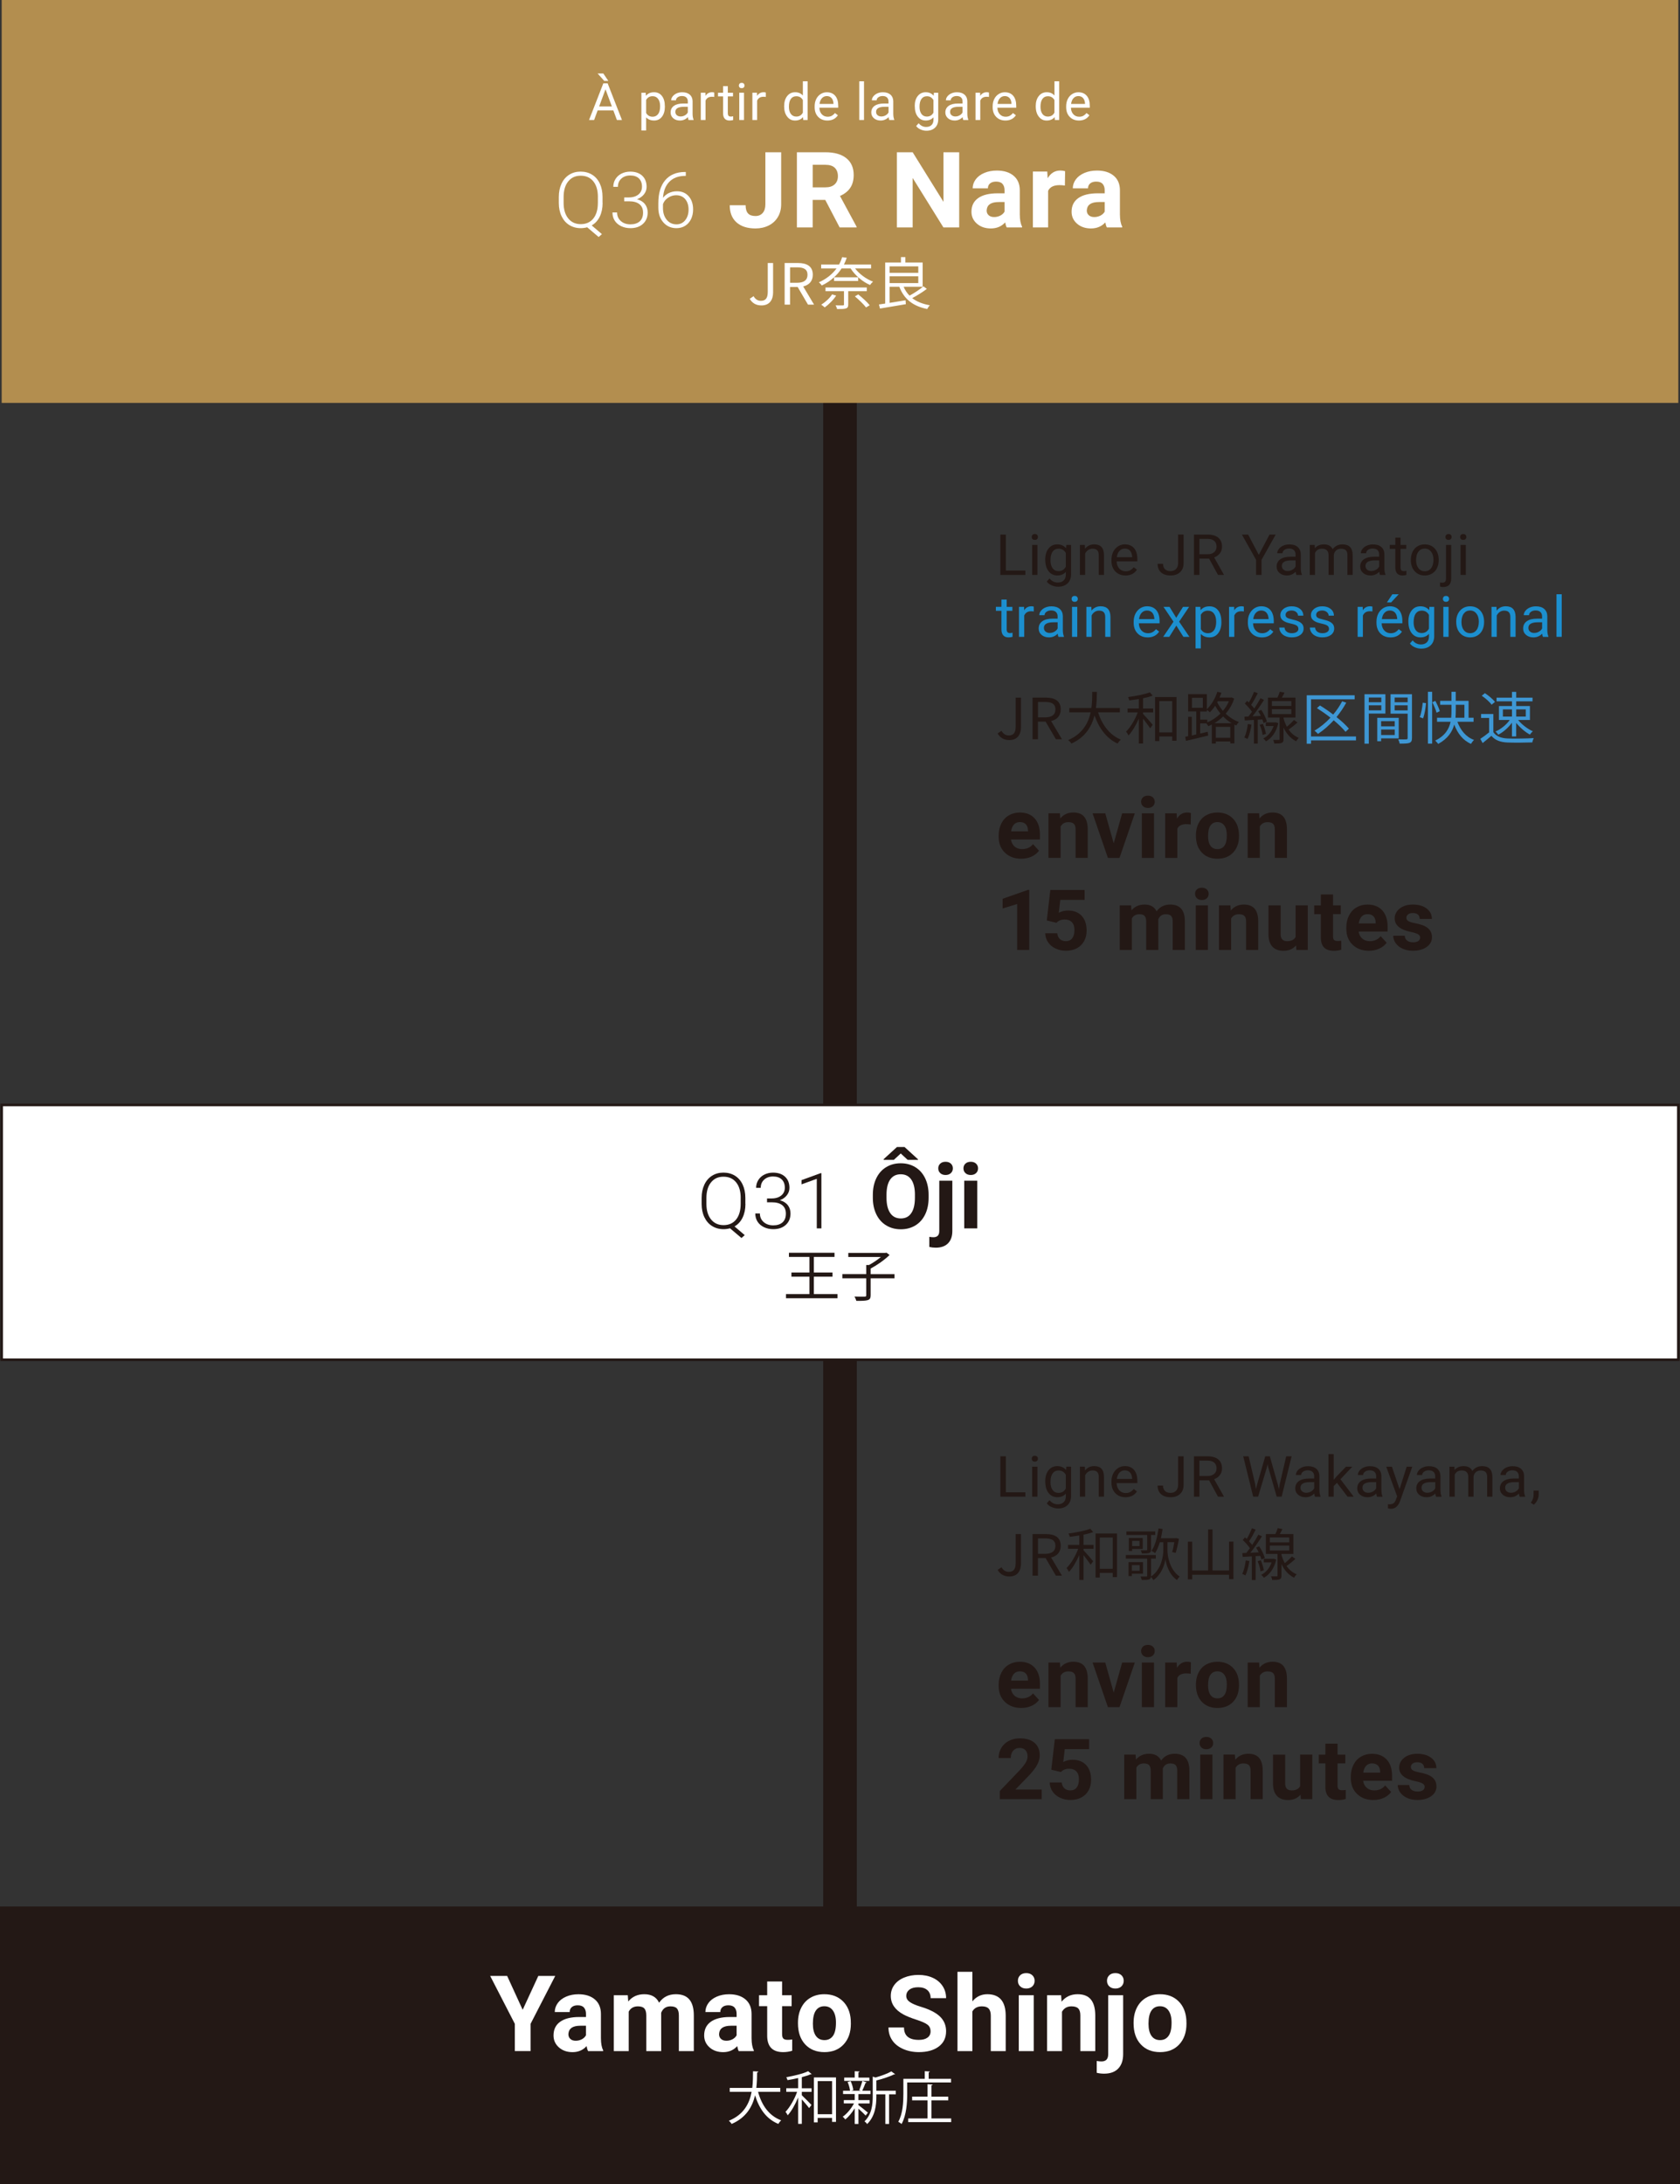 <?xml version="1.0" encoding="UTF-8"?>
<svg id="_レイヤー_2" data-name="レイヤー 2" xmlns="http://www.w3.org/2000/svg" width="651.3" height="846.48" viewBox="0 0 651.3 846.48">
  <rect x="0" y="0" width="651.3" height="846.48" fill="#333333" stroke="none"/>
  <defs>
    <style>
      .cls-1, .cls-2 {
        fill: #231815;
      }

      .cls-1, .cls-3, .cls-4, .cls-5, .cls-6 {
        stroke-width: 0px;
      }

      .cls-2 {
        stroke-width: 1.3px;
      }

      .cls-2, .cls-7, .cls-8 {
        stroke: #231815;
        stroke-miterlimit: 10;
      }

      .cls-3 {
        fill: #3e97d4;
      }

      .cls-7, .cls-4 {
        fill: #fff;
      }

      .cls-5 {
        fill: #b38e4f;
      }

      .cls-8 {
        fill: none;
        stroke-width: 13.03px;
      }

      .cls-6 {
        fill: #1c8fcf;
      }
    </style>
  </defs>
  <g id="_レイヤー_4" data-name="レイヤー 4">
    <g>
      <g>
        <g>
          <path class="cls-1" d="M389.95,578.36h7.56v1.69h-9.68v-15.64h2.11v13.95Z"/>
          <path class="cls-1" d="M399.98,565.34c0-.32.1-.59.3-.82s.5-.33.89-.33.69.11.9.33.31.49.31.82-.1.59-.31.81-.5.32-.9.32-.69-.11-.89-.32-.3-.48-.3-.81ZM402.18,580.05h-2.03v-11.62h2.03v11.62Z"/>
          <path class="cls-1" d="M405.21,574.14c0-1.81.43-3.25,1.28-4.32.85-1.07,1.99-1.61,3.4-1.61s2.57.5,3.39,1.5l.1-1.29h1.85v11.34c0,1.5-.45,2.69-1.36,3.56-.91.87-2.13,1.3-3.67,1.3-.85,0-1.69-.18-2.51-.54-.82-.36-1.44-.85-1.87-1.47l1.05-1.19c.87,1.05,1.93,1.58,3.19,1.58.99,0,1.75-.27,2.31-.82.55-.54.83-1.31.83-2.3v-1c-.81.92-1.92,1.38-3.32,1.38s-2.51-.55-3.37-1.64c-.86-1.1-1.29-2.59-1.29-4.48ZM407.25,574.37c0,1.31.27,2.34.82,3.09.55.75,1.31,1.12,2.3,1.12,1.28,0,2.22-.57,2.82-1.71v-5.31c-.62-1.11-1.55-1.67-2.79-1.67-.99,0-1.76.38-2.31,1.13s-.83,1.87-.83,3.34Z"/>
          <path class="cls-1" d="M420.58,568.42l.07,1.46c.91-1.12,2.09-1.68,3.55-1.68,2.51,0,3.77,1.39,3.79,4.16v7.68h-2.03v-7.69c0-.84-.2-1.46-.59-1.86s-.98-.6-1.79-.6c-.66,0-1.23.17-1.73.52-.5.34-.88.79-1.16,1.35v8.28h-2.03v-11.62h1.92Z"/>
          <path class="cls-1" d="M436.32,580.26c-1.61,0-2.91-.52-3.92-1.55-1.01-1.03-1.51-2.42-1.51-4.15v-.37c0-1.15.22-2.18.67-3.09.45-.91,1.08-1.61,1.88-2.13.81-.51,1.68-.77,2.62-.77,1.54,0,2.74.5,3.59,1.49.85,1,1.28,2.42,1.28,4.28v.83h-8.03c.03,1.15.37,2.07,1.02,2.78.65.71,1.48,1.06,2.49,1.06.72,0,1.32-.14,1.82-.43.5-.29.93-.67,1.3-1.14l1.24.95c-.99,1.5-2.48,2.25-4.47,2.25ZM436.07,569.84c-.82,0-1.5.29-2.06.88-.56.58-.9,1.4-1.03,2.46h5.94v-.15c-.06-1.01-.34-1.79-.83-2.35-.5-.55-1.17-.83-2.02-.83Z"/>
          <path class="cls-1" d="M456.74,564.41h2.12v11.08c0,1.5-.46,2.67-1.38,3.51s-2.14,1.27-3.67,1.27-2.82-.4-3.7-1.19-1.33-1.91-1.33-3.34h2.1c0,.9.25,1.59.75,2.09.5.5,1.23.75,2.17.75.87,0,1.57-.27,2.11-.81.54-.54.81-1.29.82-2.26v-11.11Z"/>
          <path class="cls-1" d="M468.73,573.72h-3.75v6.33h-2.11v-15.64h5.28c1.8,0,3.18.4,4.15,1.2.97.8,1.45,1.97,1.45,3.5,0,.97-.27,1.82-.81,2.55-.54.72-1.28,1.26-2.24,1.62l3.75,6.64v.13h-2.26l-3.46-6.33ZM464.98,572.03h3.23c1.04,0,1.88-.27,2.49-.8.62-.53.93-1.24.93-2.13,0-.97-.29-1.71-.88-2.23-.59-.52-1.44-.78-2.55-.79h-3.22v5.94Z"/>
          <path class="cls-1" d="M486.59,575.12l.31,2.06.45-1.86,3.16-10.91h1.78l3.08,10.91.44,1.89.34-2.11,2.48-10.7h2.11l-3.87,15.64h-1.92l-3.29-11.4-.25-1.19-.25,1.19-3.41,11.4h-1.92l-3.86-15.64h2.1l2.52,10.71Z"/>
          <path class="cls-1" d="M509.8,580.05c-.12-.23-.21-.64-.28-1.22-.94.96-2.07,1.44-3.38,1.44-1.17,0-2.13-.32-2.88-.97-.75-.65-1.12-1.47-1.12-2.46,0-1.21.47-2.15,1.41-2.82.94-.67,2.26-1,3.96-1h1.97v-.91c0-.69-.21-1.25-.64-1.66-.42-.41-1.05-.62-1.87-.62-.72,0-1.33.18-1.82.54-.49.36-.73.79-.73,1.3h-2.04c0-.58.21-1.14.63-1.68.42-.54.99-.97,1.71-1.28.72-.32,1.51-.47,2.37-.47,1.37,0,2.44.33,3.21,1,.77.67,1.18,1.59,1.21,2.77v5.35c0,1.07.14,1.92.42,2.55v.17h-2.13ZM506.44,578.53c.64,0,1.24-.16,1.81-.48s.98-.74,1.24-1.26v-2.38h-1.59c-2.48,0-3.73.71-3.73,2.14,0,.62.21,1.11.64,1.46.42.35.97.53,1.63.53Z"/>
          <path class="cls-1" d="M518.31,574.67l-1.27,1.3v4.08h-2.03v-16.5h2.03v9.98l1.08-1.28,3.69-3.82h2.46l-4.61,4.86,5.15,6.77h-2.38l-4.13-5.38Z"/>
          <path class="cls-1" d="M533.83,580.05c-.12-.23-.21-.64-.29-1.22-.94.96-2.07,1.44-3.37,1.44-1.17,0-2.13-.32-2.88-.97-.75-.65-1.12-1.47-1.12-2.46,0-1.21.47-2.15,1.41-2.82.94-.67,2.26-1,3.96-1h1.97v-.91c0-.69-.21-1.25-.64-1.66-.42-.41-1.05-.62-1.87-.62-.72,0-1.33.18-1.82.54s-.73.79-.73,1.3h-2.04c0-.58.21-1.14.63-1.68.42-.54.99-.97,1.71-1.28.72-.32,1.51-.47,2.37-.47,1.37,0,2.44.33,3.21,1,.77.67,1.18,1.59,1.21,2.77v5.35c0,1.07.14,1.92.42,2.55v.17h-2.13ZM530.46,578.53c.64,0,1.24-.16,1.81-.48s.98-.74,1.24-1.26v-2.38h-1.59c-2.48,0-3.73.71-3.73,2.14,0,.62.21,1.11.64,1.46.42.35.97.53,1.63.53Z"/>
          <path class="cls-1" d="M542.58,577.14l2.76-8.71h2.17l-4.77,13.42c-.74,1.93-1.91,2.9-3.52,2.9l-.38-.03-.76-.14v-1.61l.55.04c.69,0,1.22-.14,1.61-.41.38-.27.7-.77.95-1.49l.45-1.18-4.23-11.49h2.21l2.96,8.71Z"/>
          <path class="cls-1" d="M556.73,580.05c-.12-.23-.21-.64-.29-1.22-.94.96-2.07,1.44-3.38,1.44-1.17,0-2.13-.32-2.88-.97-.75-.65-1.12-1.47-1.12-2.46,0-1.21.47-2.15,1.41-2.82.94-.67,2.26-1,3.96-1h1.97v-.91c0-.69-.21-1.25-.64-1.66-.42-.41-1.05-.62-1.87-.62-.72,0-1.33.18-1.82.54-.49.36-.73.79-.73,1.3h-2.04c0-.58.21-1.14.63-1.68.42-.54.99-.97,1.71-1.28.72-.32,1.51-.47,2.37-.47,1.37,0,2.44.33,3.21,1,.77.67,1.18,1.59,1.21,2.77v5.35c0,1.07.14,1.92.42,2.55v.17h-2.13ZM553.37,578.53c.64,0,1.24-.16,1.81-.48s.98-.74,1.24-1.26v-2.38h-1.59c-2.48,0-3.73.71-3.73,2.14,0,.62.21,1.11.64,1.46.42.35.97.53,1.63.53Z"/>
          <path class="cls-1" d="M563.85,568.42l.05,1.29c.87-1,2.04-1.5,3.52-1.5,1.66,0,2.79.62,3.39,1.87.39-.56.91-1.01,1.54-1.35s1.38-.52,2.24-.52c2.6,0,3.92,1.35,3.97,4.05v7.79h-2.03v-7.67c0-.83-.19-1.45-.58-1.86-.39-.41-1.04-.62-1.95-.62-.75,0-1.38.22-1.87.66s-.79,1.03-.87,1.78v7.71h-2.04v-7.62c0-1.69-.84-2.54-2.53-2.54-1.33,0-2.24.55-2.73,1.67v8.49h-2.03v-11.62h1.92Z"/>
          <path class="cls-1" d="M589.15,580.05c-.12-.23-.21-.64-.29-1.22-.94.96-2.07,1.44-3.38,1.44-1.17,0-2.13-.32-2.88-.97-.75-.65-1.12-1.47-1.12-2.46,0-1.21.47-2.15,1.41-2.82.94-.67,2.26-1,3.96-1h1.97v-.91c0-.69-.21-1.25-.64-1.66-.42-.41-1.05-.62-1.87-.62-.72,0-1.33.18-1.82.54-.49.36-.73.79-.73,1.3h-2.04c0-.58.21-1.14.63-1.68.42-.54.99-.97,1.71-1.28.72-.32,1.51-.47,2.37-.47,1.37,0,2.44.33,3.21,1,.77.67,1.18,1.59,1.21,2.77v5.35c0,1.07.14,1.92.42,2.55v.17h-2.13ZM585.79,578.53c.64,0,1.24-.16,1.81-.48s.98-.74,1.24-1.26v-2.38h-1.59c-2.48,0-3.73.71-3.73,2.14,0,.62.21,1.11.64,1.46.42.35.97.53,1.63.53Z"/>
          <path class="cls-1" d="M594.62,583.16l-1.15-.77c.69-.94,1.04-1.91,1.07-2.9v-1.79h1.98v1.56c0,.72-.18,1.45-.54,2.17s-.82,1.3-1.36,1.74Z"/>
        </g>
        <g>
          <path class="cls-1" d="M386.77,608.42l1.48-1.03c.74,1.28,1.66,1.8,2.85,1.8,1.77,0,2.65-.99,2.65-3.43v-11.22h2.06v11.42c0,2.77-1.3,5.02-4.51,5.02-2.09,0-3.57-.88-4.53-2.55Z"/>
          <path class="cls-1" d="M400.31,594.54h5.16c3.34,0,5.75,1.19,5.75,4.55,0,2.51-1.48,4-3.73,4.53l4.22,7.06h-2.36l-4-6.84h-2.96v6.84h-2.09v-16.15ZM405.16,602.2c2.58,0,4-1.01,4-3.1s-1.41-2.88-4-2.88h-2.76v5.98h2.76Z"/>
          <path class="cls-1" d="M420.06,598.74h3.91v1.52h-3.91v.57c.85.88,3.19,3.56,3.75,4.25l-1.01,1.34c-.52-.84-1.77-2.49-2.74-3.72v9.62h-1.64v-9.68c-1.1,2.55-2.56,5.04-4,6.56-.2-.44-.63-1.1-.94-1.5,1.71-1.67,3.5-4.69,4.51-7.44h-3.95v-1.52h4.38v-3.65c-1.26.2-2.51.37-3.7.53-.09-.4-.27-.92-.47-1.3,2.96-.4,6.46-1.06,8.44-1.83l1.12,1.28c-1.03.37-2.36.73-3.75,1.01v3.96ZM433.04,594.32v16.92h-1.66v-1.65h-5.01v1.8h-1.64v-17.07h8.3ZM431.38,608v-12.12h-5.01v12.12h5.01Z"/>
          <path class="cls-1" d="M452.6,600.92c0,1.69.63,7.31,4.71,10.08-.29.31-.81.99-1.03,1.36-3.19-2.18-4.26-6.43-4.49-8.1-.2,1.72-1.3,5.81-4.65,8.12-.18-.33-.63-.99-.94-1.3-.04.53-.2.84-.7,1.03-.56.22-1.48.22-2.87.22-.07-.37-.29-.95-.47-1.32,1.03.02,1.93.02,2.2,0,.29-.02.38-.07.38-.33v-6.62h-8.28v-1.39h11.63v1.39h-1.86v6.95c4.2-2.84,4.76-8.36,4.76-10.1v-3.21h-1.35c-.49,1.63-1.1,3.08-1.82,4.22-.29-.24-1.01-.66-1.41-.86,1.44-2.09,2.27-5.35,2.72-8.71l1.59.24c-.18,1.23-.4,2.44-.67,3.59h5.63l.27-.07,1.1.26c-.31,1.87-.81,4.07-1.26,5.46l-1.37-.31c.34-.97.61-2.44.83-3.83h-2.65v3.21ZM444.75,594.89h-8.08v-1.36h11.2v1.36h-1.64v5.65c0,.75-.13,1.1-.7,1.3-.54.22-1.44.24-2.83.24-.07-.4-.29-.9-.49-1.25,1.01.02,1.91.02,2.18.02.27-.02.36-.09.36-.31v-5.65ZM438.8,609.92v.9h-1.28v-5.41h5.59v4.51h-4.31ZM443.02,600.3h-4.11v.81h-1.28v-5.04h5.39v4.22ZM438.8,606.57v2.2h3.01v-2.2h-3.01ZM441.76,597.18h-2.85v2.02h2.85v-2.02Z"/>
          <path class="cls-1" d="M478.18,597.47v14.54h-1.71v-1.69h-14.28v1.78h-1.68v-14.61h1.68v11.18h6.17v-15.93h1.71v15.93h6.4v-11.2h1.71Z"/>
          <path class="cls-1" d="M484.36,604.99c-.31,2.07-.83,4.18-1.55,5.59-.25-.2-.92-.48-1.23-.59.7-1.34,1.12-3.32,1.37-5.24l1.41.24ZM486.78,603.1v9.26h-1.48v-9.18l-3.52.22-.16-1.47,1.55-.07c.45-.55.92-1.17,1.39-1.83-.65-.99-1.77-2.24-2.78-3.19l.9-1.03c.22.2.45.4.67.62.74-1.25,1.53-2.93,2-4.14l1.46.53c-.76,1.52-1.73,3.3-2.58,4.53.47.48.88.97,1.21,1.41.92-1.36,1.77-2.79,2.4-3.98l1.39.64c-1.28,2-2.96,4.49-4.49,6.36l3.23-.15c-.31-.64-.65-1.28-1.01-1.85l1.21-.48c.94,1.41,1.84,3.3,2.18,4.51l-1.32.59c-.09-.42-.25-.9-.47-1.41l-1.77.11ZM488.78,604.7c.56,1.23,1.03,2.84,1.19,3.89l-1.3.4c-.11-1.06-.56-2.68-1.12-3.94l1.23-.35ZM494.75,604.46c-.79,3.48-2.56,5.77-4.76,7.02-.22-.35-.74-.9-1.05-1.12,1.8-.92,3.25-2.57,4.02-4.82h-3.03v-1.41h3.66l.25-.02.92.35ZM502.2,604.18c-1.05.95-2.36,2-3.46,2.75.94,1.32,2.22,2.49,3.95,3.21-.29.31-.79.9-1.01,1.32-2.4-1.21-3.95-3.26-4.89-5.32v4.49c0,.81-.16,1.23-.74,1.47-.56.22-1.44.24-2.85.24-.04-.4-.25-1.01-.45-1.41.99.02,1.91.02,2.16,0,.29,0,.36-.07.36-.31v-8.36h-4.51v-7.72h3.68c.36-.75.7-1.63.9-2.29l1.84.35c-.31.66-.7,1.34-1.03,1.94h5.27v7.72h-4.62v.29c.27,1.08.7,2.22,1.28,3.28.99-.79,2.09-1.85,2.78-2.62l1.35.97ZM492.28,597.75h7.54v-1.89h-7.54v1.89ZM492.28,600.92h7.54v-1.91h-7.54v1.91Z"/>
        </g>
        <g>
          <path class="cls-1" d="M395.91,661.94c-2.58,0-4.69-.78-6.31-2.33-1.62-1.55-2.44-3.62-2.44-6.21v-.45c0-1.73.34-3.29,1.03-4.65.68-1.37,1.65-2.42,2.91-3.16,1.25-.74,2.69-1.11,4.29-1.11,2.41,0,4.31.75,5.69,2.24,1.38,1.49,2.08,3.6,2.08,6.34v1.88h-11.22c.15,1.13.61,2.03,1.38,2.71.77.68,1.73,1.02,2.91,1.02,1.81,0,3.23-.64,4.25-1.93l2.31,2.54c-.71.98-1.66,1.74-2.87,2.29-1.21.55-2.54.82-4.01.82ZM395.37,647.74c-.93,0-1.69.31-2.27.93-.58.62-.95,1.51-1.12,2.66h6.55v-.37c-.02-1.03-.3-1.82-.85-2.38-.54-.56-1.31-.84-2.31-.84Z"/>
          <path class="cls-1" d="M410.9,644.34l.15,2c1.26-1.54,2.95-2.32,5.07-2.32,1.87,0,3.26.54,4.17,1.61s1.38,2.68,1.4,4.82v11.16h-4.71v-11.05c0-.98-.22-1.69-.65-2.13-.43-.44-1.16-.66-2.17-.66-1.32,0-2.32.55-2.98,1.66v12.18h-4.71v-17.28h4.43Z"/>
          <path class="cls-1" d="M431.76,655.98l3.27-11.64h4.92l-5.94,17.28h-4.5l-5.94-17.28h4.92l3.27,11.64Z"/>
          <path class="cls-1" d="M442.38,639.87c0-.69.24-1.26.71-1.71.47-.45,1.12-.67,1.93-.67s1.44.22,1.92.67c.48.45.72,1.02.72,1.71s-.24,1.28-.73,1.72c-.48.45-1.12.67-1.91.67s-1.43-.22-1.91-.67c-.48-.45-.72-1.02-.72-1.72ZM447.39,661.62h-4.72v-17.28h4.72v17.28Z"/>
          <path class="cls-1" d="M461.61,648.67c-.64-.08-1.21-.13-1.69-.13-1.78,0-2.95.59-3.5,1.77v11.31h-4.71v-17.28h4.45l.13,2.06c.94-1.59,2.25-2.38,3.93-2.38.52,0,1.01.07,1.47.21l-.07,4.44Z"/>
          <path class="cls-1" d="M463.63,652.82c0-1.71.34-3.24,1.01-4.58s1.64-2.38,2.91-3.11,2.73-1.1,4.41-1.1c2.38,0,4.32.71,5.82,2.14,1.5,1.43,2.34,3.36,2.52,5.81l.03,1.18c0,2.65-.75,4.78-2.26,6.38-1.51,1.6-3.53,2.4-6.08,2.4s-4.57-.8-6.08-2.4c-1.51-1.6-2.27-3.77-2.27-6.52v-.21ZM468.34,653.15c0,1.64.31,2.9.94,3.77.63.87,1.53,1.3,2.7,1.3s2.03-.43,2.67-1.29c.64-.86.96-2.23.96-4.12,0-1.61-.32-2.86-.96-3.74s-1.54-1.33-2.7-1.33-2.04.44-2.67,1.32c-.63.88-.94,2.24-.94,4.09Z"/>
          <path class="cls-1" d="M488.13,644.34l.15,2c1.26-1.54,2.95-2.32,5.07-2.32,1.87,0,3.26.54,4.17,1.61s1.38,2.68,1.4,4.82v11.16h-4.71v-11.05c0-.98-.22-1.69-.65-2.13-.43-.44-1.16-.66-2.17-.66-1.32,0-2.32.55-2.98,1.66v12.18h-4.71v-17.28h4.43Z"/>
          <path class="cls-1" d="M403.85,697.29h-16.25v-3.16l7.67-8.02c1.05-1.13,1.83-2.11,2.34-2.95.5-.84.76-1.64.76-2.4,0-1.03-.27-1.84-.8-2.44-.53-.59-1.29-.89-2.28-.89-1.06,0-1.9.36-2.52,1.08s-.92,1.66-.92,2.83h-4.72c0-1.42.34-2.71,1.03-3.88s1.66-2.09,2.92-2.75c1.26-.67,2.69-1,4.28-1,2.44,0,4.34.57,5.69,1.72,1.35,1.15,2.03,2.77,2.03,4.87,0,1.15-.3,2.32-.91,3.51-.61,1.19-1.65,2.58-3.13,4.17l-5.39,5.57h10.2v3.72Z"/>
          <path class="cls-1" d="M407.56,685.86l1.37-11.82h13.29v3.85h-9.43l-.59,5c1.12-.59,2.31-.88,3.57-.88,2.26,0,4.03.69,5.31,2.06,1.28,1.37,1.92,3.29,1.92,5.76,0,1.5-.32,2.85-.97,4.03-.65,1.19-1.57,2.11-2.78,2.76-1.21.65-2.63.98-4.27.98-1.43,0-2.76-.28-3.99-.85-1.23-.57-2.2-1.37-2.91-2.4-.71-1.03-1.09-2.21-1.13-3.53h4.66c.1.97.44,1.72,1.03,2.26.59.54,1.37.81,2.32.81,1.06,0,1.88-.38,2.46-1.13s.86-1.81.86-3.19-.33-2.33-.99-3.03-1.6-1.05-2.82-1.05c-1.12,0-2.03.29-2.72.86l-.46.42-3.75-.91Z"/>
          <path class="cls-1" d="M440.25,680.01l.15,1.93c1.25-1.5,2.94-2.25,5.07-2.25,2.27,0,3.83.88,4.67,2.63,1.24-1.76,3-2.63,5.29-2.63,1.91,0,3.33.55,4.27,1.64.93,1.09,1.4,2.73,1.4,4.93v11.03h-4.72v-11.02c0-.98-.2-1.69-.59-2.15-.39-.45-1.08-.68-2.07-.68-1.41,0-2.39.66-2.93,1.98l.02,11.86h-4.71v-11c0-1-.2-1.72-.6-2.17-.4-.45-1.09-.67-2.05-.67-1.34,0-2.3.54-2.9,1.63v12.22h-4.71v-17.28h4.41Z"/>
          <path class="cls-1" d="M465.04,675.54c0-.69.24-1.26.71-1.71.47-.45,1.12-.67,1.93-.67s1.44.22,1.92.67c.48.45.72,1.02.72,1.71s-.24,1.28-.73,1.72c-.48.45-1.12.67-1.91.67s-1.43-.22-1.91-.67c-.48-.45-.73-1.02-.73-1.72ZM470.04,697.29h-4.72v-17.28h4.72v17.28Z"/>
          <path class="cls-1" d="M478.74,680.01l.15,2c1.26-1.54,2.95-2.32,5.07-2.32,1.87,0,3.26.54,4.17,1.61s1.38,2.68,1.4,4.82v11.16h-4.71v-11.05c0-.98-.22-1.69-.65-2.13s-1.16-.66-2.17-.66c-1.32,0-2.32.55-2.98,1.66v12.18h-4.71v-17.28h4.43Z"/>
          <path class="cls-1" d="M504.18,695.54c-1.16,1.38-2.77,2.08-4.82,2.08-1.89,0-3.33-.53-4.32-1.6s-1.5-2.62-1.52-4.68v-11.32h4.71v11.17c0,1.8.84,2.7,2.51,2.7s2.69-.54,3.29-1.63v-12.25h4.72v17.28h-4.43l-.13-1.76Z"/>
          <path class="cls-1" d="M518.54,675.77v4.25h3.01v3.39h-3.01v8.62c0,.64.12,1.1.37,1.37s.73.42,1.43.42c.52,0,.98-.04,1.38-.11v3.5c-.92.28-1.87.42-2.85.42-3.3,0-4.98-1.63-5.05-4.9v-9.31h-2.57v-3.39h2.57v-4.25h4.71Z"/>
          <path class="cls-1" d="M532.43,697.61c-2.58,0-4.69-.78-6.31-2.33-1.62-1.55-2.44-3.62-2.44-6.21v-.45c0-1.73.34-3.29,1.03-4.65.68-1.37,1.65-2.42,2.91-3.16,1.25-.74,2.68-1.11,4.29-1.11,2.41,0,4.31.75,5.69,2.24,1.38,1.49,2.08,3.6,2.08,6.34v1.88h-11.22c.15,1.13.61,2.03,1.38,2.71.77.68,1.73,1.02,2.91,1.02,1.81,0,3.23-.64,4.25-1.93l2.31,2.54c-.71.98-1.66,1.74-2.87,2.29-1.21.55-2.54.82-4.01.82ZM531.89,683.42c-.93,0-1.69.31-2.27.93-.58.62-.95,1.51-1.12,2.66h6.55v-.37c-.02-1.03-.3-1.82-.85-2.38-.54-.56-1.31-.84-2.31-.84Z"/>
          <path class="cls-1" d="M552.31,692.52c0-.56-.29-1.01-.85-1.33-.57-.32-1.49-.61-2.74-.87-4.19-.86-6.29-2.61-6.29-5.24,0-1.53.65-2.81,1.95-3.84,1.3-1.03,2.99-1.54,5.09-1.54,2.24,0,4.03.52,5.37,1.55,1.34,1.03,2.01,2.37,2.01,4.02h-4.71c0-.66-.22-1.21-.65-1.64-.43-.43-1.11-.65-2.04-.65-.79,0-1.41.18-1.84.53-.43.35-.65.8-.65,1.34,0,.51.25.92.74,1.24s1.33.59,2.5.81c1.17.23,2.16.49,2.96.77,2.49.89,3.73,2.44,3.73,4.65,0,1.58-.69,2.85-2.07,3.82s-3.16,1.46-5.34,1.46c-1.48,0-2.79-.26-3.93-.77s-2.04-1.22-2.7-2.12c-.65-.9-.98-1.87-.98-2.91h4.46c.04.82.35,1.45.93,1.88s1.35.65,2.31.65c.9,0,1.58-.17,2.04-.5s.69-.77.69-1.32Z"/>
        </g>
      </g>
      <g>
        <g>
          <path class="cls-1" d="M389.95,221.13h7.56v1.69h-9.68v-15.64h2.11v13.95Z"/>
          <path class="cls-1" d="M399.98,208.11c0-.32.1-.59.3-.82.2-.22.5-.33.89-.33s.69.11.9.33c.2.22.31.49.31.82s-.1.59-.31.81-.5.32-.9.32-.69-.11-.89-.32-.3-.48-.3-.81ZM402.18,222.81h-2.03v-11.62h2.03v11.62Z"/>
          <path class="cls-1" d="M405.21,216.91c0-1.81.43-3.25,1.28-4.32.85-1.07,1.99-1.61,3.4-1.61s2.57.5,3.39,1.5l.1-1.29h1.85v11.34c0,1.5-.45,2.69-1.36,3.56-.91.87-2.13,1.3-3.67,1.3-.85,0-1.69-.18-2.51-.54-.82-.36-1.44-.85-1.87-1.47l1.05-1.19c.87,1.05,1.93,1.58,3.19,1.58.99,0,1.75-.27,2.31-.82.55-.54.83-1.31.83-2.3v-1c-.81.92-1.92,1.38-3.32,1.38s-2.51-.55-3.37-1.64c-.86-1.1-1.29-2.59-1.29-4.48ZM407.25,217.13c0,1.31.27,2.34.82,3.09.55.75,1.31,1.12,2.3,1.12,1.28,0,2.22-.57,2.82-1.71v-5.31c-.62-1.11-1.55-1.67-2.79-1.67-.99,0-1.76.38-2.31,1.13s-.83,1.87-.83,3.34Z"/>
          <path class="cls-1" d="M420.58,211.19l.07,1.46c.91-1.12,2.09-1.68,3.55-1.68,2.51,0,3.77,1.39,3.79,4.16v7.68h-2.03v-7.69c0-.84-.2-1.46-.59-1.86-.38-.4-.98-.6-1.79-.6-.66,0-1.23.17-1.73.52-.5.34-.88.79-1.16,1.35v8.28h-2.03v-11.62h1.92Z"/>
          <path class="cls-1" d="M436.32,223.03c-1.61,0-2.91-.52-3.92-1.55-1.01-1.03-1.51-2.42-1.51-4.15v-.37c0-1.15.22-2.18.67-3.09.45-.91,1.08-1.61,1.88-2.13.81-.51,1.68-.77,2.62-.77,1.54,0,2.74.5,3.59,1.49.85,1,1.28,2.42,1.28,4.28v.83h-8.03c.03,1.15.37,2.07,1.02,2.78.65.71,1.48,1.06,2.49,1.06.72,0,1.32-.14,1.82-.43.5-.29.93-.67,1.3-1.14l1.24.95c-.99,1.5-2.48,2.25-4.47,2.25ZM436.07,212.61c-.82,0-1.5.29-2.06.88-.56.58-.9,1.4-1.03,2.45h5.94v-.15c-.06-1.01-.34-1.79-.83-2.35-.5-.55-1.17-.83-2.02-.83Z"/>
          <path class="cls-1" d="M456.74,207.17h2.12v11.08c0,1.5-.46,2.67-1.38,3.51-.92.85-2.14,1.27-3.67,1.27s-2.82-.4-3.7-1.19-1.33-1.91-1.33-3.34h2.1c0,.9.25,1.59.75,2.09.5.5,1.23.75,2.17.75.87,0,1.57-.27,2.11-.81.54-.54.81-1.29.82-2.26v-11.11Z"/>
          <path class="cls-1" d="M468.73,216.49h-3.75v6.33h-2.11v-15.64h5.28c1.8,0,3.18.4,4.15,1.2.97.8,1.45,1.97,1.45,3.5,0,.97-.27,1.82-.81,2.55-.54.72-1.28,1.26-2.24,1.62l3.75,6.64v.13h-2.26l-3.46-6.33ZM464.98,214.8h3.23c1.04,0,1.88-.27,2.49-.8.62-.53.93-1.24.93-2.13,0-.97-.29-1.71-.88-2.23-.59-.52-1.44-.78-2.55-.79h-3.22v5.94Z"/>
          <path class="cls-1" d="M488.01,215.03l4.16-7.85h2.39l-5.5,9.81v5.83h-2.1v-5.83l-5.5-9.81h2.41l4.14,7.85Z"/>
          <path class="cls-1" d="M502.58,222.81c-.12-.23-.21-.64-.29-1.22-.94.96-2.07,1.44-3.37,1.44-1.17,0-2.13-.32-2.88-.97-.75-.65-1.12-1.47-1.12-2.47,0-1.21.47-2.15,1.41-2.82.94-.67,2.26-1,3.96-1h1.97v-.91c0-.69-.21-1.25-.64-1.66-.42-.41-1.05-.62-1.87-.62-.72,0-1.33.18-1.82.54-.49.36-.73.79-.73,1.3h-2.04c0-.58.21-1.14.63-1.68.42-.54.99-.97,1.71-1.28.72-.31,1.51-.47,2.37-.47,1.37,0,2.44.33,3.21,1,.77.67,1.18,1.59,1.21,2.77v5.35c0,1.07.14,1.92.42,2.55v.17h-2.13ZM499.21,221.3c.64,0,1.24-.16,1.81-.48s.98-.74,1.24-1.26v-2.38h-1.59c-2.48,0-3.73.71-3.73,2.14,0,.62.21,1.11.64,1.46.42.35.97.53,1.63.53Z"/>
          <path class="cls-1" d="M509.69,211.19l.05,1.29c.87-1,2.04-1.5,3.52-1.5,1.66,0,2.79.62,3.39,1.87.39-.56.91-1.01,1.54-1.35s1.38-.52,2.24-.52c2.6,0,3.92,1.35,3.97,4.05v7.79h-2.03v-7.67c0-.83-.19-1.45-.58-1.86-.39-.41-1.04-.62-1.95-.62-.75,0-1.38.22-1.87.66s-.79,1.03-.87,1.78v7.71h-2.04v-7.62c0-1.69-.84-2.54-2.53-2.54-1.33,0-2.24.56-2.73,1.67v8.49h-2.03v-11.62h1.92Z"/>
          <path class="cls-1" d="M535,222.81c-.12-.23-.21-.64-.29-1.22-.94.96-2.07,1.44-3.38,1.44-1.17,0-2.13-.32-2.88-.97-.75-.65-1.12-1.47-1.12-2.47,0-1.21.47-2.15,1.41-2.82.94-.67,2.26-1,3.96-1h1.97v-.91c0-.69-.21-1.25-.64-1.66-.42-.41-1.05-.62-1.87-.62-.72,0-1.33.18-1.82.54-.49.36-.73.79-.73,1.3h-2.04c0-.58.21-1.14.63-1.68.42-.54.99-.97,1.71-1.28.72-.31,1.51-.47,2.37-.47,1.37,0,2.44.33,3.21,1,.77.67,1.18,1.59,1.21,2.77v5.35c0,1.07.14,1.92.42,2.55v.17h-2.13ZM531.64,221.3c.64,0,1.24-.16,1.81-.48s.98-.74,1.24-1.26v-2.38h-1.59c-2.48,0-3.73.71-3.73,2.14,0,.62.21,1.11.64,1.46.42.35.97.53,1.63.53Z"/>
          <path class="cls-1" d="M542.96,208.38v2.81h2.21v1.54h-2.21v7.22c0,.47.1.82.3,1.05s.53.35,1.01.35c.23,0,.55-.04.96-.13v1.6c-.53.14-1.05.21-1.56.21-.91,0-1.59-.27-2.05-.81-.46-.54-.69-1.3-.69-2.29v-7.21h-2.16v-1.54h2.16v-2.81h2.03Z"/>
          <path class="cls-1" d="M546.95,216.9c0-1.14.23-2.16.68-3.07.46-.91,1.09-1.61,1.91-2.11s1.74-.74,2.79-.74c1.61,0,2.92.55,3.92,1.64s1.5,2.55,1.5,4.37v.14c0,1.13-.22,2.15-.66,3.05-.44.9-1.07,1.6-1.9,2.1-.82.5-1.77.75-2.83.75-1.61,0-2.91-.55-3.91-1.64s-1.5-2.55-1.5-4.35v-.14ZM548.99,217.13c0,1.29.3,2.32.92,3.1.61.78,1.43,1.17,2.45,1.17s1.85-.4,2.45-1.19c.61-.79.91-1.9.91-3.32,0-1.27-.31-2.31-.93-3.1-.62-.79-1.44-1.19-2.46-1.19s-1.81.39-2.42,1.17c-.61.78-.92,1.9-.92,3.35Z"/>
          <path class="cls-1" d="M562.6,211.19v12.97c0,2.23-1.03,3.35-3.1,3.35-.45,0-.86-.06-1.24-.19v-1.58c.23.06.54.09.92.09.45,0,.8-.12,1.04-.36.24-.24.36-.66.36-1.25v-13.02h2.03ZM560.37,208.11c0-.31.1-.59.3-.81.2-.23.5-.34.88-.34s.69.11.9.33c.2.22.31.49.31.82s-.1.59-.31.81-.5.32-.9.32-.69-.11-.89-.32-.3-.48-.3-.81Z"/>
          <path class="cls-1" d="M566.07,208.11c0-.32.1-.59.3-.82.2-.22.5-.33.89-.33s.69.11.9.33c.2.22.31.49.31.82s-.1.59-.31.81-.5.32-.9.32-.69-.11-.89-.32-.3-.48-.3-.81ZM568.26,222.81h-2.03v-11.62h2.03v11.62Z"/>
          <path class="cls-6" d="M390.27,232.38v2.81h2.21v1.54h-2.21v7.22c0,.47.1.82.3,1.05s.53.35,1.01.35c.23,0,.56-.04.96-.13v1.6c-.53.14-1.05.21-1.56.21-.91,0-1.59-.27-2.05-.81-.46-.54-.69-1.3-.69-2.29v-7.21h-2.16v-1.54h2.16v-2.81h2.03Z"/>
          <path class="cls-6" d="M400.78,236.97c-.31-.05-.64-.08-1-.08-1.33,0-2.23.56-2.71,1.67v8.25h-2.03v-11.62h1.97l.03,1.34c.66-1.04,1.61-1.56,2.83-1.56.39,0,.69.05.9.15v1.85Z"/>
          <path class="cls-6" d="M410.33,246.81c-.12-.23-.21-.64-.28-1.22-.94.96-2.07,1.44-3.38,1.44-1.17,0-2.13-.32-2.88-.97-.75-.65-1.12-1.47-1.12-2.47,0-1.21.47-2.15,1.41-2.82.94-.67,2.26-1,3.96-1h1.97v-.91c0-.69-.21-1.25-.64-1.66-.42-.41-1.05-.62-1.87-.62-.72,0-1.33.18-1.82.54-.49.36-.73.79-.73,1.3h-2.04c0-.58.21-1.14.63-1.68.42-.54.99-.97,1.71-1.28.72-.31,1.51-.47,2.37-.47,1.37,0,2.44.33,3.21,1,.77.67,1.18,1.59,1.21,2.77v5.35c0,1.07.14,1.92.42,2.55v.17h-2.13ZM406.97,245.3c.64,0,1.24-.16,1.81-.48s.98-.74,1.24-1.26v-2.38h-1.59c-2.48,0-3.73.71-3.73,2.14,0,.62.21,1.11.64,1.46.42.35.97.53,1.63.53Z"/>
          <path class="cls-6" d="M415.44,232.11c0-.32.1-.59.3-.82.2-.22.5-.33.89-.33s.69.11.9.33c.2.22.31.49.31.82s-.1.59-.31.81c-.2.21-.5.32-.9.32s-.69-.11-.89-.32c-.2-.21-.3-.48-.3-.81ZM417.63,246.81h-2.03v-11.62h2.03v11.62Z"/>
          <path class="cls-6" d="M423.09,235.19l.07,1.46c.91-1.12,2.09-1.68,3.55-1.68,2.51,0,3.77,1.39,3.79,4.16v7.68h-2.03v-7.69c0-.84-.2-1.46-.59-1.86-.38-.4-.98-.6-1.79-.6-.66,0-1.23.17-1.73.52s-.88.79-1.16,1.35v8.28h-2.03v-11.62h1.92Z"/>
          <path class="cls-6" d="M444.93,247.03c-1.61,0-2.91-.52-3.92-1.55-1.01-1.03-1.51-2.42-1.51-4.15v-.37c0-1.15.22-2.18.67-3.09.45-.91,1.08-1.61,1.88-2.13.81-.51,1.68-.77,2.62-.77,1.54,0,2.74.5,3.59,1.49.85,1,1.28,2.42,1.28,4.28v.83h-8.03c.03,1.15.37,2.07,1.02,2.78.65.71,1.48,1.06,2.49,1.06.72,0,1.32-.14,1.82-.43.5-.29.93-.67,1.3-1.14l1.24.95c-.99,1.5-2.48,2.25-4.47,2.25ZM444.67,236.61c-.82,0-1.5.29-2.06.88-.56.58-.9,1.4-1.03,2.45h5.94v-.15c-.06-1.01-.34-1.79-.83-2.35-.5-.55-1.17-.83-2.02-.83Z"/>
          <path class="cls-6" d="M456,239.43l2.63-4.24h2.37l-3.88,5.75,4,5.88h-2.34l-2.74-4.35-2.74,4.35h-2.36l4-5.88-3.88-5.75h2.34l2.6,4.24Z"/>
          <path class="cls-6" d="M473.51,241.13c0,1.77-.41,3.19-1.24,4.28-.83,1.08-1.94,1.62-3.35,1.62s-2.57-.45-3.4-1.34v5.6h-2.03v-16.09h1.85l.1,1.29c.83-1,1.97-1.5,3.44-1.5s2.55.53,3.38,1.58,1.24,2.52,1.24,4.39v.18ZM471.48,240.91c0-1.31-.29-2.35-.85-3.1-.57-.76-1.35-1.14-2.34-1.14-1.23,0-2.15.53-2.76,1.6v5.55c.61,1.06,1.53,1.59,2.78,1.59.97,0,1.74-.38,2.32-1.13.57-.76.86-1.88.86-3.37Z"/>
          <path class="cls-6" d="M482.22,236.97c-.31-.05-.64-.08-1-.08-1.33,0-2.23.56-2.71,1.67v8.25h-2.03v-11.62h1.97l.03,1.34c.66-1.04,1.61-1.56,2.83-1.56.39,0,.69.05.9.15v1.85Z"/>
          <path class="cls-6" d="M489.2,247.03c-1.61,0-2.91-.52-3.92-1.55-1.01-1.03-1.51-2.42-1.51-4.15v-.37c0-1.15.22-2.18.67-3.09.45-.91,1.08-1.61,1.88-2.13.81-.51,1.68-.77,2.62-.77,1.54,0,2.74.5,3.59,1.49.85,1,1.28,2.42,1.28,4.28v.83h-8.03c.03,1.15.37,2.07,1.02,2.78.65.71,1.48,1.06,2.49,1.06.72,0,1.32-.14,1.82-.43.5-.29.93-.67,1.3-1.14l1.24.95c-.99,1.5-2.48,2.25-4.47,2.25ZM488.95,236.61c-.82,0-1.5.29-2.06.88-.56.58-.9,1.4-1.03,2.45h5.94v-.15c-.06-1.01-.34-1.79-.83-2.35-.5-.55-1.17-.83-2.02-.83Z"/>
          <path class="cls-6" d="M503.36,243.73c0-.54-.21-.95-.62-1.25-.41-.3-1.13-.55-2.16-.77s-1.84-.47-2.44-.77-1.05-.66-1.34-1.07c-.29-.42-.43-.91-.43-1.48,0-.95.41-1.76,1.23-2.42.82-.66,1.87-.99,3.15-.99,1.34,0,2.43.34,3.27,1.02.84.68,1.25,1.55,1.25,2.61h-2.04c0-.54-.24-1.01-.71-1.41-.47-.39-1.06-.59-1.78-.59s-1.31.16-1.73.47c-.42.32-.62.73-.62,1.24,0,.48.19.84.58,1.08.39.24,1.09.48,2.1.7,1.01.22,1.83.49,2.46.79.63.31,1.09.68,1.4,1.11.3.43.45.96.45,1.58,0,1.04-.42,1.87-1.27,2.5-.85.63-1.95.94-3.3.94-.95,0-1.79-.17-2.52-.49s-1.3-.79-1.71-1.38c-.41-.59-.62-1.23-.62-1.92h2.03c.04.67.31,1.19.82,1.58.51.39,1.18.59,2.01.59.77,0,1.38-.15,1.85-.46.46-.3.7-.71.7-1.22Z"/>
          <path class="cls-6" d="M515.22,243.73c0-.54-.21-.95-.62-1.25-.41-.3-1.13-.55-2.16-.77s-1.84-.47-2.44-.77-1.05-.66-1.34-1.07c-.29-.42-.43-.91-.43-1.48,0-.95.41-1.76,1.23-2.42.82-.66,1.87-.99,3.15-.99,1.34,0,2.43.34,3.27,1.02.84.68,1.25,1.55,1.25,2.61h-2.04c0-.54-.24-1.01-.71-1.41-.47-.39-1.06-.59-1.78-.59s-1.31.16-1.73.47c-.42.32-.62.73-.62,1.24,0,.48.19.84.58,1.08.39.24,1.09.48,2.1.7,1.01.22,1.83.49,2.46.79.63.31,1.09.68,1.4,1.11.3.43.45.96.45,1.58,0,1.04-.42,1.87-1.27,2.5-.85.63-1.95.94-3.3.94-.95,0-1.79-.17-2.52-.49s-1.3-.79-1.71-1.38c-.41-.59-.62-1.23-.62-1.92h2.03c.04.67.31,1.19.82,1.58.51.39,1.18.59,2.01.59.77,0,1.38-.15,1.85-.46.46-.3.7-.71.7-1.22Z"/>
          <path class="cls-6" d="M532.07,236.97c-.31-.05-.64-.08-1-.08-1.33,0-2.23.56-2.71,1.67v8.25h-2.03v-11.62h1.97l.03,1.34c.66-1.04,1.61-1.56,2.83-1.56.39,0,.69.05.9.15v1.85Z"/>
          <path class="cls-6" d="M539.06,247.03c-1.61,0-2.92-.52-3.92-1.55-1.01-1.03-1.51-2.42-1.51-4.15v-.37c0-1.15.22-2.18.67-3.09.45-.91,1.08-1.61,1.88-2.13.81-.51,1.68-.77,2.62-.77,1.54,0,2.74.5,3.59,1.49.85,1,1.28,2.42,1.28,4.28v.83h-8.03c.03,1.15.37,2.07,1.02,2.78.65.71,1.48,1.06,2.49,1.06.72,0,1.32-.14,1.82-.43.5-.29.93-.67,1.3-1.14l1.24.95c-.99,1.5-2.48,2.25-4.47,2.25ZM538.81,236.61c-.82,0-1.5.29-2.06.88-.56.58-.9,1.4-1.03,2.45h5.94v-.15c-.06-1.01-.34-1.79-.83-2.35-.5-.55-1.17-.83-2.02-.83ZM539.8,230.31h2.45l-2.94,3.16h-1.63s2.11-3.16,2.11-3.16Z"/>
          <path class="cls-6" d="M545.99,240.91c0-1.81.43-3.25,1.28-4.32.85-1.07,1.99-1.61,3.4-1.61s2.58.5,3.39,1.5l.1-1.29h1.85v11.34c0,1.5-.46,2.69-1.36,3.56-.91.87-2.13,1.3-3.67,1.3-.85,0-1.69-.18-2.51-.54-.82-.36-1.44-.85-1.87-1.47l1.05-1.19c.87,1.05,1.93,1.58,3.19,1.58.99,0,1.75-.27,2.31-.82.55-.54.83-1.31.83-2.3v-1c-.81.92-1.92,1.38-3.32,1.38s-2.51-.55-3.37-1.64-1.29-2.59-1.29-4.48ZM548.03,241.13c0,1.31.27,2.34.82,3.09.55.75,1.31,1.12,2.3,1.12,1.28,0,2.22-.57,2.82-1.71v-5.31c-.62-1.11-1.55-1.67-2.79-1.67-.99,0-1.76.38-2.31,1.13s-.83,1.87-.83,3.34Z"/>
          <path class="cls-6" d="M559.39,232.11c0-.32.1-.59.3-.82.2-.22.5-.33.89-.33s.69.11.9.33c.2.22.31.49.31.82s-.1.59-.31.81-.5.32-.9.32-.69-.11-.89-.32c-.2-.21-.3-.48-.3-.81ZM561.58,246.81h-2.03v-11.62h2.03v11.62Z"/>
          <path class="cls-6" d="M564.54,240.9c0-1.14.23-2.16.69-3.07.46-.91,1.09-1.61,1.91-2.11s1.74-.74,2.79-.74c1.61,0,2.92.55,3.92,1.64,1,1.1,1.5,2.55,1.5,4.37v.14c0,1.13-.22,2.15-.66,3.05-.44.9-1.07,1.6-1.9,2.1-.82.5-1.77.75-2.83.75-1.61,0-2.91-.55-3.91-1.64-1-1.1-1.5-2.55-1.5-4.35v-.14ZM566.58,241.13c0,1.29.3,2.32.92,3.1.61.78,1.43,1.17,2.45,1.17s1.85-.4,2.45-1.19c.61-.79.91-1.9.91-3.32,0-1.27-.31-2.31-.93-3.1-.62-.79-1.44-1.19-2.46-1.19s-1.81.39-2.42,1.17c-.61.78-.92,1.9-.92,3.35Z"/>
          <path class="cls-6" d="M580.15,235.19l.07,1.46c.91-1.12,2.09-1.68,3.55-1.68,2.51,0,3.77,1.39,3.79,4.16v7.68h-2.03v-7.69c0-.84-.2-1.46-.59-1.86-.38-.4-.98-.6-1.79-.6-.66,0-1.23.17-1.73.52-.5.34-.88.79-1.16,1.35v8.28h-2.03v-11.62h1.92Z"/>
          <path class="cls-6" d="M598.15,246.81c-.12-.23-.21-.64-.28-1.22-.94.96-2.07,1.44-3.38,1.44-1.17,0-2.13-.32-2.88-.97-.75-.65-1.12-1.47-1.12-2.47,0-1.21.47-2.15,1.41-2.82.94-.67,2.26-1,3.96-1h1.97v-.91c0-.69-.21-1.25-.64-1.66-.42-.41-1.05-.62-1.87-.62-.72,0-1.33.18-1.82.54-.49.36-.73.79-.73,1.3h-2.04c0-.58.21-1.14.63-1.68.42-.54.99-.97,1.71-1.28.72-.31,1.51-.47,2.37-.47,1.37,0,2.44.33,3.21,1,.77.67,1.18,1.59,1.21,2.77v5.35c0,1.07.14,1.92.42,2.55v.17h-2.13ZM594.79,245.3c.64,0,1.24-.16,1.81-.48s.98-.74,1.24-1.26v-2.38h-1.59c-2.48,0-3.73.71-3.73,2.14,0,.62.21,1.11.64,1.46.42.35.97.53,1.63.53Z"/>
          <path class="cls-6" d="M605.45,246.81h-2.03v-16.5h2.03v16.5Z"/>
        </g>
        <g>
          <path class="cls-1" d="M386.77,284.26l1.48-1.03c.74,1.28,1.66,1.8,2.85,1.8,1.77,0,2.65-.99,2.65-3.43v-11.22h2.06v11.42c0,2.77-1.3,5.02-4.51,5.02-2.09,0-3.57-.88-4.53-2.55Z"/>
          <path class="cls-1" d="M400.31,270.37h5.16c3.34,0,5.75,1.19,5.75,4.55,0,2.51-1.48,4-3.73,4.53l4.22,7.06h-2.36l-4-6.84h-2.96v6.84h-2.09v-16.15ZM405.16,278.03c2.58,0,4-1.01,4-3.1s-1.41-2.88-4-2.88h-2.76v5.98h2.76Z"/>
          <path class="cls-1" d="M425.69,276.07c1.57,4.84,4.49,8.82,8.82,10.56-.4.37-.97,1.06-1.26,1.54-4.31-2-7.16-5.9-8.93-10.89-1.08,4.22-3.5,8.45-8.96,10.89-.25-.44-.79-1.01-1.26-1.34,5.57-2.38,7.81-6.6,8.73-10.76h-8.28v-1.67h8.55c.34-2.31.31-4.51.34-6.25h1.8c-.02,1.76-.04,3.94-.36,6.25h9.27v1.67h-8.46Z"/>
          <path class="cls-1" d="M443.14,274.58h3.91v1.52h-3.91v.57c.85.88,3.19,3.56,3.75,4.25l-1.01,1.34c-.52-.84-1.77-2.49-2.74-3.72v9.62h-1.64v-9.68c-1.1,2.55-2.56,5.04-4,6.56-.2-.44-.63-1.1-.94-1.5,1.71-1.67,3.5-4.69,4.51-7.44h-3.95v-1.52h4.38v-3.65c-1.26.2-2.51.37-3.7.53-.09-.4-.27-.92-.47-1.3,2.96-.4,6.46-1.06,8.44-1.83l1.12,1.28c-1.03.37-2.36.73-3.75,1.01v3.96ZM456.11,270.15v16.92h-1.66v-1.65h-5.01v1.8h-1.64v-17.07h8.31ZM454.45,283.84v-12.12h-5.01v12.12h5.01Z"/>
          <path class="cls-1" d="M478.46,270.75c-.72,2.29-1.89,4.22-3.28,5.85,1.39,1.32,3.1,2.49,5.12,3.23-.34.31-.81.92-1.03,1.34-.22-.11-.47-.22-.72-.33v7.26h-1.59v-.73h-5.61v.79h-1.55v-7.35c-.45.24-.9.44-1.35.64-.16-.33-.49-.79-.81-1.1h-2.36v3.94c.97-.22,1.95-.44,2.94-.68l.16,1.47c-3.05.73-6.24,1.47-8.6,2.05l-.31-1.58,1.15-.24v-7.5h1.41v7.22l1.73-.4v-8.89h-3.14v-6.71h7.25v5.83c1.77-1.65,3.23-4.11,4.06-6.75l1.59.37c-.22.64-.47,1.28-.72,1.87h4.33l.29-.07,1.03.46ZM462.09,274.31h4.22v-3.85h-4.22v3.85ZM468.04,279.97c1.8-.75,3.57-1.91,5.1-3.43-.83-.99-1.5-2.02-2.06-3.01-.63.97-1.32,1.8-2.04,2.53-.25-.24-.76-.7-1.17-.97v.66h-2.58v3.17h2.76v1.06ZM477.49,280.28c-1.26-.73-2.36-1.65-3.32-2.6-1.03,1.01-2.18,1.89-3.37,2.6h6.69ZM476.95,285.93v-4.22h-5.61v4.22h5.61ZM472.1,271.78l-.22.42c.56,1.08,1.3,2.22,2.22,3.3.94-1.12,1.75-2.35,2.31-3.72h-4.31Z"/>
          <path class="cls-1" d="M485.17,280.83c-.31,2.07-.83,4.18-1.55,5.59-.25-.2-.92-.48-1.23-.59.7-1.34,1.12-3.32,1.37-5.24l1.41.24ZM487.59,278.93v9.26h-1.48v-9.18l-3.52.22-.16-1.47,1.55-.07c.45-.55.92-1.17,1.39-1.83-.65-.99-1.77-2.24-2.78-3.19l.9-1.03c.22.2.45.4.67.62.74-1.25,1.53-2.93,2-4.14l1.46.53c-.76,1.52-1.73,3.3-2.58,4.53.47.48.88.97,1.21,1.41.92-1.36,1.77-2.79,2.4-3.98l1.39.64c-1.28,2-2.96,4.49-4.49,6.36l3.23-.15c-.31-.64-.65-1.28-1.01-1.85l1.21-.48c.94,1.41,1.84,3.3,2.18,4.51l-1.32.59c-.09-.42-.25-.9-.47-1.41l-1.77.11ZM489.59,280.54c.56,1.23,1.03,2.84,1.19,3.89l-1.3.4c-.11-1.06-.56-2.68-1.12-3.94l1.23-.35ZM495.56,280.3c-.79,3.48-2.56,5.77-4.76,7.02-.22-.35-.74-.9-1.06-1.12,1.8-.92,3.25-2.57,4.02-4.82h-3.03v-1.41h3.66l.25-.02.92.35ZM503.01,280.01c-1.05.95-2.36,2-3.46,2.75.94,1.32,2.22,2.49,3.95,3.21-.29.31-.79.9-1.01,1.32-2.4-1.21-3.95-3.26-4.89-5.32v4.49c0,.81-.16,1.23-.74,1.47-.56.22-1.44.24-2.85.24-.04-.4-.25-1.01-.45-1.41.99.02,1.91.02,2.15,0,.29,0,.36-.07.36-.31v-8.36h-4.51v-7.72h3.68c.36-.75.7-1.63.9-2.29l1.84.35c-.31.66-.7,1.34-1.03,1.94h5.27v7.72h-4.62v.29c.27,1.08.7,2.22,1.28,3.28.99-.79,2.09-1.85,2.78-2.62l1.35.97ZM493.09,273.59h7.54v-1.89h-7.54v1.89ZM493.09,276.75h7.54v-1.91h-7.54v1.91Z"/>
          <path class="cls-3" d="M525.69,286.96h-17.44v1.28h-1.66v-18.77h18.58v1.56h-16.92v14.39h17.44v1.54ZM521.63,283.62c-1.06-1.32-2.69-2.88-4.58-4.47-1.89,2.07-3.97,3.87-6.1,5.28-.29-.33-.94-.95-1.35-1.25,2.22-1.32,4.33-3.04,6.2-5.04-1.71-1.34-3.55-2.62-5.25-3.7l1.17-1.03c1.66,1.01,3.46,2.24,5.14,3.52,1.35-1.61,2.51-3.32,3.46-5.13l1.59.53c-1.08,1.98-2.36,3.85-3.77,5.59,1.95,1.54,3.68,3.12,4.8,4.47l-1.3,1.23Z"/>
          <path class="cls-3" d="M530.65,276.56v11.66h-1.66v-19.17h8.1v7.5h-6.44ZM530.65,270.33v1.83h4.85v-1.83h-4.85ZM535.5,275.3v-1.94h-4.85v1.94h4.85ZM535.43,286.17v1.1h-1.5v-9.07h8.33v7.97h-6.82ZM535.43,279.48v2.02h5.27v-2.02h-5.27ZM540.71,284.87v-2.13h-5.27v2.13h5.27ZM547.39,286.04c0,1.03-.25,1.58-.99,1.87-.72.26-1.91.29-3.77.29-.07-.46-.34-1.23-.58-1.67,1.37.07,2.74.04,3.14.02.38,0,.52-.13.52-.53v-9.44h-6.62v-7.53h8.3v16.99ZM540.68,270.33v1.83h5.03v-1.83h-5.03ZM545.71,275.32v-1.96h-5.03v1.96h5.03Z"/>
          <path class="cls-3" d="M550.41,277.94c.58-1.43.99-3.83,1.15-5.59l1.28.15c-.13,1.78-.54,4.29-1.12,5.9l-1.3-.46ZM553.57,268.11h1.64v20.09h-1.64v-20.09ZM556.92,276.23c-.25-1.06-.99-2.77-1.64-4.07l1.17-.53c.7,1.3,1.46,2.99,1.73,4l-1.26.59ZM565,279.73c1.19,3.26,3.34,5.92,6.46,7.04-.4.35-.92,1.03-1.19,1.52-3.12-1.34-5.21-4.05-6.49-7.48-.74,2.75-2.47,5.48-6.22,7.5-.25-.35-.79-.97-1.17-1.28,3.93-1.91,5.41-4.62,5.97-7.3h-5.25v-1.56h5.48c.09-.95.11-1.87.11-2.75v-2.27h-4.38v-1.54h4.38v-3.5h1.66v3.5h4.98v6.56h1.93v1.56h-6.28ZM564.37,275.41c0,.88-.02,1.8-.11,2.75h3.46v-5.02h-3.34v2.27Z"/>
          <path class="cls-3" d="M578.94,283.75c1.06,1.61,3.01,2.35,5.59,2.46,2.45.09,7.43.02,10.06-.15-.18.4-.47,1.17-.54,1.67-2.45.09-7.05.13-9.52.04-2.92-.11-4.92-.9-6.35-2.6-1.08.92-2.2,1.87-3.39,2.82l-.9-1.65c1.03-.66,2.29-1.58,3.41-2.51v-5.57h-3.12v-1.54h4.76v7.02ZM578.25,273.12c-.7-1.06-2.36-2.51-3.82-3.48l1.23-.99c1.44.92,3.12,2.33,3.91,3.39l-1.32,1.08ZM586.17,280.08c-1.39,1.91-3.41,3.7-5.32,4.66-.25-.37-.72-.95-1.08-1.23,2.02-.86,4.22-2.62,5.52-4.47h-4.18v-5.41h5.05v-1.83h-5.97v-1.41h5.97v-2.24h1.64v2.24h6.33v1.41h-6.33v1.83h5.32v5.41h-4.58c1.41,1.74,3.73,3.52,5.72,4.38-.38.29-.88.86-1.15,1.28-1.82-.97-3.86-2.73-5.32-4.53v5.24h-1.64v-5.32ZM582.64,277.72h3.52v-2.79h-3.52v2.79ZM587.81,274.93v2.79h3.7v-2.79h-3.7Z"/>
        </g>
        <g>
          <path class="cls-1" d="M395.91,332.81c-2.58,0-4.69-.78-6.31-2.33-1.62-1.55-2.44-3.62-2.44-6.21v-.45c0-1.73.34-3.29,1.03-4.65.68-1.37,1.65-2.42,2.91-3.16,1.25-.74,2.69-1.11,4.29-1.11,2.41,0,4.31.75,5.69,2.24,1.38,1.49,2.08,3.6,2.08,6.34v1.88h-11.22c.15,1.13.61,2.03,1.38,2.71.77.68,1.73,1.02,2.91,1.02,1.81,0,3.23-.64,4.25-1.93l2.31,2.54c-.71.98-1.66,1.74-2.87,2.29-1.21.55-2.54.82-4.01.82ZM395.37,318.61c-.93,0-1.69.31-2.27.93-.58.62-.95,1.51-1.12,2.66h6.55v-.37c-.02-1.03-.3-1.82-.85-2.38-.54-.56-1.31-.84-2.31-.84Z"/>
          <path class="cls-1" d="M410.9,315.21l.15,2c1.26-1.54,2.95-2.32,5.07-2.32,1.87,0,3.26.54,4.17,1.61s1.38,2.68,1.4,4.82v11.16h-4.71v-11.05c0-.98-.22-1.69-.65-2.13-.43-.44-1.16-.66-2.17-.66-1.32,0-2.32.55-2.98,1.66v12.18h-4.71v-17.28h4.43Z"/>
          <path class="cls-1" d="M431.76,326.85l3.27-11.64h4.92l-5.94,17.28h-4.5l-5.94-17.28h4.92l3.27,11.64Z"/>
          <path class="cls-1" d="M442.38,310.74c0-.69.24-1.26.71-1.71.47-.45,1.12-.67,1.93-.67s1.44.22,1.92.67c.48.45.72,1.02.72,1.71s-.24,1.28-.73,1.72c-.48.45-1.12.67-1.91.67s-1.43-.22-1.91-.67c-.48-.45-.72-1.02-.72-1.72ZM447.39,332.49h-4.72v-17.28h4.72v17.28Z"/>
          <path class="cls-1" d="M461.61,319.54c-.64-.08-1.21-.13-1.69-.13-1.78,0-2.95.59-3.5,1.77v11.31h-4.71v-17.28h4.45l.13,2.06c.94-1.59,2.25-2.38,3.93-2.38.52,0,1.01.07,1.47.21l-.07,4.44Z"/>
          <path class="cls-1" d="M463.63,323.69c0-1.71.34-3.24,1.01-4.58s1.64-2.38,2.91-3.11,2.73-1.1,4.41-1.1c2.38,0,4.32.71,5.82,2.14,1.5,1.43,2.34,3.36,2.52,5.81l.03,1.18c0,2.65-.75,4.78-2.26,6.38-1.51,1.6-3.53,2.4-6.08,2.4s-4.57-.8-6.08-2.4c-1.51-1.6-2.27-3.77-2.27-6.52v-.21ZM468.34,324.02c0,1.64.31,2.9.94,3.77.63.87,1.53,1.3,2.7,1.3s2.03-.43,2.67-1.29c.64-.86.96-2.23.96-4.12,0-1.61-.32-2.86-.96-3.74s-1.54-1.33-2.7-1.33-2.04.44-2.67,1.32c-.63.88-.94,2.24-.94,4.09Z"/>
          <path class="cls-1" d="M488.13,315.21l.15,2c1.26-1.54,2.95-2.32,5.07-2.32,1.87,0,3.26.54,4.17,1.61s1.38,2.68,1.4,4.82v11.16h-4.71v-11.05c0-.98-.22-1.69-.65-2.13-.43-.44-1.16-.66-2.17-.66-1.32,0-2.32.55-2.98,1.66v12.18h-4.71v-17.28h4.43Z"/>
          <path class="cls-1" d="M399.03,368.16h-4.71v-17.79l-5.62,1.71v-3.75l9.82-3.45h.5v23.28Z"/>
          <path class="cls-1" d="M405.82,356.73l1.37-11.82h13.29v3.85h-9.43l-.59,5c1.12-.59,2.31-.88,3.57-.88,2.26,0,4.03.69,5.31,2.06,1.28,1.37,1.92,3.29,1.92,5.76,0,1.5-.32,2.85-.97,4.03-.65,1.19-1.57,2.11-2.78,2.76s-2.63.98-4.27.98c-1.43,0-2.76-.28-3.99-.85-1.23-.57-2.2-1.37-2.91-2.4-.71-1.03-1.09-2.21-1.13-3.53h4.66c.1.97.44,1.72,1.03,2.26s1.37.81,2.32.81c1.06,0,1.88-.38,2.46-1.13.58-.75.86-1.81.86-3.19s-.33-2.33-.99-3.03-1.6-1.05-2.82-1.05c-1.12,0-2.02.29-2.72.86l-.46.42-3.75-.91Z"/>
          <path class="cls-1" d="M438.5,350.89l.15,1.93c1.25-1.5,2.94-2.25,5.07-2.25,2.27,0,3.83.88,4.67,2.63,1.24-1.76,3-2.63,5.29-2.63,1.91,0,3.33.55,4.27,1.64s1.4,2.73,1.4,4.93v11.03h-4.72v-11.02c0-.98-.2-1.69-.59-2.15-.39-.45-1.08-.68-2.07-.68-1.41,0-2.39.66-2.93,1.98l.02,11.86h-4.71v-11c0-1-.2-1.72-.6-2.17-.4-.45-1.09-.67-2.05-.67-1.34,0-2.3.54-2.9,1.63v12.22h-4.71v-17.28h4.41Z"/>
          <path class="cls-1" d="M463.29,346.42c0-.69.24-1.26.71-1.71.47-.45,1.12-.67,1.93-.67s1.44.22,1.92.67c.48.45.72,1.02.72,1.71s-.24,1.28-.72,1.72c-.48.45-1.12.67-1.91.67s-1.43-.22-1.91-.67c-.48-.45-.73-1.02-.73-1.72ZM468.29,368.16h-4.72v-17.28h4.72v17.28Z"/>
          <path class="cls-1" d="M477,350.89l.15,2c1.26-1.54,2.95-2.32,5.07-2.32,1.87,0,3.26.54,4.17,1.61s1.38,2.68,1.4,4.82v11.16h-4.71v-11.05c0-.98-.22-1.69-.65-2.13s-1.16-.66-2.17-.66c-1.33,0-2.32.55-2.98,1.66v12.18h-4.71v-17.28h4.43Z"/>
          <path class="cls-1" d="M502.43,366.41c-1.16,1.38-2.77,2.08-4.82,2.08-1.89,0-3.33-.53-4.32-1.6-.99-1.06-1.5-2.62-1.52-4.68v-11.32h4.71v11.17c0,1.8.84,2.7,2.51,2.7s2.69-.54,3.29-1.63v-12.25h4.72v17.28h-4.43l-.13-1.76Z"/>
          <path class="cls-1" d="M516.79,346.64v4.25h3.01v3.39h-3.01v8.62c0,.64.12,1.1.37,1.37s.73.42,1.43.42c.52,0,.98-.04,1.38-.11v3.5c-.92.28-1.87.42-2.85.42-3.3,0-4.98-1.63-5.05-4.9v-9.31h-2.57v-3.39h2.57v-4.25h4.71Z"/>
          <path class="cls-1" d="M530.69,368.48c-2.58,0-4.69-.78-6.31-2.33-1.62-1.55-2.44-3.62-2.44-6.21v-.45c0-1.73.34-3.29,1.03-4.65.68-1.37,1.65-2.42,2.91-3.16,1.25-.74,2.68-1.11,4.29-1.11,2.41,0,4.31.75,5.69,2.24,1.38,1.49,2.08,3.6,2.08,6.34v1.88h-11.22c.15,1.13.61,2.03,1.38,2.71.77.68,1.73,1.02,2.91,1.02,1.81,0,3.23-.64,4.25-1.93l2.31,2.54c-.71.98-1.66,1.74-2.87,2.29-1.21.55-2.54.82-4.01.82ZM530.15,354.29c-.93,0-1.69.31-2.27.93-.58.62-.95,1.51-1.12,2.66h6.55v-.37c-.02-1.03-.3-1.82-.85-2.38-.54-.56-1.31-.84-2.31-.84Z"/>
          <path class="cls-1" d="M550.57,363.39c0-.56-.29-1.01-.85-1.33-.57-.32-1.48-.61-2.74-.87-4.19-.86-6.29-2.61-6.29-5.24,0-1.53.65-2.81,1.95-3.84,1.3-1.03,2.99-1.54,5.09-1.54,2.24,0,4.03.52,5.37,1.55,1.34,1.03,2.01,2.37,2.01,4.02h-4.71c0-.66-.22-1.21-.65-1.64-.43-.43-1.11-.65-2.04-.65-.79,0-1.41.18-1.84.53-.43.35-.65.8-.65,1.34,0,.51.25.92.74,1.24.49.31,1.33.59,2.5.81s2.16.49,2.96.77c2.49.89,3.73,2.44,3.73,4.65,0,1.58-.69,2.85-2.07,3.82s-3.16,1.46-5.34,1.46c-1.48,0-2.79-.26-3.93-.77s-2.04-1.22-2.7-2.12c-.65-.9-.98-1.87-.98-2.91h4.46c.04.82.35,1.45.93,1.88.58.44,1.35.65,2.31.65.9,0,1.58-.17,2.04-.5.46-.34.69-.77.69-1.32Z"/>
        </g>
      </g>
      <line class="cls-8" x1="325.65" y1="88.14" x2="325.65" y2="477.61"/>
      <line class="cls-8" x1="325.65" y1="457.69" x2="325.65" y2="787.39"/>
      <rect class="cls-5" x=".65" width="650" height="156.15"/>
      <g>
        <path class="cls-4" d="M233.62,78.63c0,2.03-.37,3.8-1.1,5.31-.73,1.51-1.78,2.65-3.13,3.42l3.96,3.38-1.27,1.11-4.44-3.76c-.82.22-1.65.34-2.5.34-1.65,0-3.12-.4-4.42-1.2s-2.29-1.94-3-3.41c-.71-1.47-1.07-3.17-1.08-5.09v-2.39c0-1.94.35-3.66,1.05-5.16s1.7-2.65,2.98-3.46c1.28-.81,2.76-1.21,4.42-1.21s3.18.4,4.47,1.2c1.28.8,2.28,1.95,2.98,3.44s1.05,3.22,1.05,5.17v2.3ZM231.79,76.32c0-2.57-.59-4.58-1.78-6.04s-2.81-2.18-4.89-2.18-3.62.73-4.82,2.19c-1.2,1.46-1.8,3.5-1.8,6.12v2.23c0,2.53.6,4.53,1.79,6.01s2.81,2.22,4.86,2.22,3.7-.73,4.87-2.18,1.76-3.49,1.76-6.09v-2.27Z"/>
        <path class="cls-4" d="M241.98,76.52h1.85c1.03,0,1.92-.18,2.69-.53.77-.36,1.35-.84,1.76-1.46s.61-1.34.61-2.15c0-1.37-.39-2.44-1.18-3.21s-1.92-1.16-3.39-1.16c-1.39,0-2.54.4-3.43,1.21-.89.81-1.34,1.87-1.34,3.19h-1.79c0-1.1.28-2.11.85-3.02s1.35-1.62,2.36-2.12c1.01-.5,2.12-.75,3.35-.75,1.97,0,3.53.53,4.66,1.58,1.13,1.05,1.7,2.5,1.7,4.34,0,1.03-.33,1.97-.99,2.83-.66.86-1.57,1.51-2.73,1.94,1.35.37,2.38,1.01,3.08,1.91s1.05,1.98,1.05,3.23c0,1.83-.61,3.3-1.82,4.41-1.21,1.11-2.84,1.67-4.87,1.67-1.29,0-2.48-.25-3.56-.76-1.08-.51-1.92-1.22-2.51-2.13-.59-.91-.89-1.98-.89-3.19h1.79c0,1.36.48,2.46,1.45,3.32.97.85,2.21,1.28,3.72,1.28s2.75-.39,3.61-1.16c.86-.78,1.29-1.9,1.29-3.38s-.47-2.51-1.4-3.27-2.3-1.13-4.12-1.13h-1.79v-1.49Z"/>
        <path class="cls-4" d="M265.87,66.65v1.52h-.21c-2.6,0-4.65.75-6.14,2.25s-2.32,3.59-2.48,6.26c.6-.81,1.36-1.44,2.29-1.88.93-.44,1.96-.67,3.11-.67,1.91,0,3.43.65,4.56,1.94,1.13,1.29,1.7,2.99,1.7,5.08,0,1.39-.26,2.64-.79,3.75-.53,1.11-1.29,1.98-2.27,2.6-.99.62-2.11.93-3.38.93-2.08,0-3.78-.74-5.08-2.22-1.31-1.48-1.96-3.39-1.96-5.73v-1.76c0-3.82.89-6.77,2.66-8.87,1.77-2.09,4.29-3.16,7.54-3.2h.45ZM262.15,75.66c-1.13,0-2.19.33-3.17.99s-1.64,1.49-1.96,2.51v1.49c0,1.85.49,3.36,1.46,4.54.97,1.17,2.23,1.76,3.79,1.76,1.39,0,2.52-.54,3.38-1.62s1.29-2.45,1.29-4.1-.43-3.02-1.29-4.04c-.86-1.01-2.02-1.52-3.49-1.52Z"/>
        <path class="cls-4" d="M296.72,59.01h6.12v20.17c0,1.85-.42,3.49-1.26,4.91-.84,1.42-2.02,2.52-3.54,3.29-1.52.77-3.25,1.16-5.16,1.16-3.14,0-5.59-.78-7.35-2.35-1.76-1.57-2.63-3.79-2.63-6.65h6.16c0,1.43.31,2.48.92,3.16s1.58,1.02,2.9,1.02c1.17,0,2.1-.39,2.8-1.18.69-.79,1.04-1.91,1.04-3.36v-20.17Z"/>
        <path class="cls-4" d="M319.94,77.48h-4.88v10.66h-6.12v-29.13h11.04c3.51,0,6.22.77,8.12,2.3,1.9,1.53,2.86,3.7,2.86,6.5,0,1.99-.44,3.65-1.32,4.97-.88,1.33-2.21,2.38-3.99,3.17l6.43,11.91v.28h-6.57l-5.57-10.66ZM315.06,72.61h4.94c1.54,0,2.73-.38,3.57-1.15s1.27-1.82,1.27-3.17-.4-2.45-1.19-3.24c-.8-.79-2.02-1.18-3.66-1.18h-4.92v8.74Z"/>
        <path class="cls-4" d="M371.86,88.14h-6.12l-11.92-19.17v19.17h-6.12v-29.13h6.12l11.94,19.21v-19.21h6.1v29.13Z"/>
        <path class="cls-4" d="M390.28,88.14c-.27-.52-.47-1.17-.59-1.94-1.43,1.56-3.29,2.34-5.57,2.34-2.16,0-3.96-.61-5.38-1.84-1.42-1.23-2.13-2.77-2.13-4.64,0-2.29.87-4.06,2.6-5.28,1.73-1.23,4.24-1.85,7.52-1.86h2.71v-1.24c0-1-.26-1.8-.79-2.4-.52-.6-1.35-.9-2.48-.9-.99,0-1.77.23-2.34.7s-.85,1.11-.85,1.92h-5.9c0-1.25.39-2.41,1.18-3.48.79-1.07,1.91-1.9,3.35-2.51,1.44-.61,3.06-.91,4.86-.91,2.72,0,4.88.67,6.48,2.01,1.6,1.34,2.4,3.22,2.4,5.65v9.38c.01,2.05.31,3.61.88,4.66v.34h-5.96ZM385.4,84.12c.87,0,1.67-.19,2.41-.57.73-.38,1.28-.89,1.63-1.53v-3.72h-2.2c-2.95,0-4.52,1-4.71,3l-.02.34c0,.72.26,1.31.78,1.78.52.47,1.22.7,2.12.7Z"/>
        <path class="cls-4" d="M412.84,71.91c-.8-.11-1.51-.16-2.12-.16-2.23,0-3.69.74-4.39,2.22v14.17h-5.9v-21.65h5.57l.16,2.58c1.18-1.99,2.82-2.98,4.92-2.98.65,0,1.27.09,1.84.26l-.08,5.56Z"/>
        <path class="cls-4" d="M429.1,88.14c-.27-.52-.47-1.17-.59-1.94-1.43,1.56-3.29,2.34-5.57,2.34-2.16,0-3.96-.61-5.38-1.84-1.42-1.23-2.13-2.77-2.13-4.64,0-2.29.87-4.06,2.6-5.28,1.73-1.23,4.24-1.85,7.52-1.86h2.71v-1.24c0-1-.26-1.8-.79-2.4-.52-.6-1.35-.9-2.48-.9-.99,0-1.77.23-2.34.7s-.85,1.11-.85,1.92h-5.9c0-1.25.39-2.41,1.18-3.48.79-1.07,1.91-1.9,3.35-2.51,1.44-.61,3.06-.91,4.86-.91,2.72,0,4.88.67,6.48,2.01,1.6,1.34,2.4,3.22,2.4,5.65v9.38c.01,2.05.31,3.61.88,4.66v.34h-5.96ZM424.22,84.12c.87,0,1.67-.19,2.41-.57.73-.38,1.28-.89,1.63-1.53v-3.72h-2.2c-2.95,0-4.52,1-4.71,3l-.02.34c0,.72.26,1.31.78,1.78.52.47,1.22.7,2.12.7Z"/>
      </g>
      <g>
        <path class="cls-4" d="M290.66,115.81l1.48-1.03c.74,1.28,1.66,1.8,2.85,1.8,1.77,0,2.65-.99,2.65-3.43v-11.22h2.07v11.42c0,2.77-1.3,5.02-4.51,5.02-2.09,0-3.57-.88-4.53-2.55Z"/>
        <path class="cls-4" d="M304.2,101.93h5.16c3.34,0,5.75,1.19,5.75,4.55,0,2.51-1.48,4-3.73,4.53l4.22,7.06h-2.36l-4-6.84h-2.96v6.84h-2.09v-16.15ZM309.05,109.59c2.58,0,4-1.01,4-3.1s-1.41-2.88-4-2.88h-2.76v5.98h2.76Z"/>
        <path class="cls-4" d="M331.49,104.02c1.64,2.18,4.35,4.16,6.96,5.13-.36.29-.88.9-1.15,1.3-2.87-1.21-5.81-3.7-7.54-6.42h-3.48c-1.68,2.57-4.17,4.95-7.7,6.62-.25-.42-.76-.97-1.14-1.23,3.08-1.36,5.34-3.3,6.87-5.39h-5.97v-1.5h6.94c.52-.95.92-1.91,1.19-2.86l1.8.22c-.29.9-.67,1.78-1.1,2.64h10.53v1.5h-6.19ZM324.17,114.56c-1.12,1.74-2.9,3.45-4.44,4.58-.31-.26-.94-.81-1.35-1.06,1.59-.99,3.23-2.46,4.2-3.98l1.59.46ZM328.84,112.86v5.17c0,.88-.2,1.28-.9,1.52-.67.22-1.75.22-3.43.22-.07-.44-.34-1.01-.58-1.43,1.3.04,2.49.04,2.81.02.36,0,.45-.09.45-.35v-5.15h-7.16v-1.45h16v1.45h-7.18ZM332.7,107.47v1.43h-9.34v-1.43h9.34ZM332.72,114.1c1.57,1.25,3.5,3.01,4.44,4.2l-1.41.86c-.88-1.17-2.78-3.01-4.33-4.29l1.3-.77Z"/>
        <path class="cls-4" d="M359.3,111.98c-1.64,1.23-3.82,2.6-5.66,3.56,1.75,1.36,4.04,2.29,6.85,2.77-.36.35-.83,1.03-1.03,1.45-5.61-1.12-9.02-3.92-10.82-8.63h-3.77v6.25c1.93-.31,4.11-.66,6.2-1.01l.11,1.52c-3.59.62-7.38,1.25-10.03,1.69l-.4-1.58c.7-.09,1.53-.22,2.42-.35v-15.91h6.11v-2.11h1.71v2.11h6.71v9.4h-7.38c.56,1.32,1.32,2.46,2.29,3.43,1.82-.97,4.02-2.44,5.39-3.59l1.32.99ZM344.87,103.23v2.51h11.13v-2.51h-11.13ZM344.87,109.72h11.13v-2.62h-11.13v2.62Z"/>
      </g>
      <g>
        <path class="cls-4" d="M237.77,42.79h-6.08l-1.36,3.72h-1.97l5.54-14.22h1.67l5.55,14.22h-1.96l-1.38-3.72ZM235.83,31.35h-1.58s-2.57-2.87-2.57-2.87h2.22l1.93,2.87ZM232.28,41.26h4.93l-2.47-6.65-2.46,6.65Z"/>
        <path class="cls-4" d="M257.76,41.35c0,1.61-.38,2.9-1.13,3.89-.75.98-1.77,1.47-3.05,1.47s-2.34-.41-3.09-1.22v5.09h-1.84v-14.63h1.68l.09,1.17c.75-.91,1.79-1.37,3.13-1.37s2.32.48,3.07,1.44,1.13,2.29,1.13,3.99v.17ZM255.91,41.14c0-1.19-.26-2.13-.78-2.82s-1.23-1.04-2.13-1.04c-1.12,0-1.95.48-2.51,1.46v5.05c.55.96,1.39,1.45,2.53,1.45.88,0,1.58-.34,2.11-1.03s.78-1.71.78-3.06Z"/>
        <path class="cls-4" d="M266.94,46.51c-.11-.21-.19-.58-.26-1.11-.86.87-1.88,1.31-3.07,1.31-1.06,0-1.93-.29-2.61-.88-.68-.59-1.02-1.34-1.02-2.24,0-1.1.43-1.95,1.28-2.56.85-.61,2.05-.91,3.6-.91h1.79v-.83c0-.63-.19-1.13-.58-1.51-.38-.37-.95-.56-1.7-.56-.66,0-1.21.16-1.65.49s-.67.72-.67,1.18h-1.85c0-.53.19-1.04.57-1.53s.9-.88,1.55-1.17,1.37-.43,2.16-.43c1.24,0,2.21.3,2.92.91s1.07,1.45,1.1,2.51v4.86c0,.97.13,1.74.38,2.31v.16h-1.93ZM263.88,45.14c.58,0,1.13-.15,1.64-.44.52-.29.89-.67,1.13-1.14v-2.17h-1.44c-2.26,0-3.39.65-3.39,1.94,0,.57.19,1.01.58,1.33.38.32.88.48,1.48.48Z"/>
        <path class="cls-4" d="M276.89,37.57c-.28-.05-.58-.07-.91-.07-1.21,0-2.03.5-2.46,1.51v7.5h-1.84v-10.57h1.79l.03,1.22c.6-.94,1.46-1.42,2.57-1.42.36,0,.63.05.82.14v1.68Z"/>
        <path class="cls-4" d="M282.16,33.39v2.56h2.01v1.4h-2.01v6.56c0,.42.09.74.27.95.18.21.48.32.92.32.21,0,.5-.04.88-.12v1.46c-.49.13-.96.19-1.42.19-.82,0-1.44-.24-1.86-.73s-.63-1.18-.63-2.08v-6.55h-1.96v-1.4h1.96v-2.56h1.84Z"/>
        <path class="cls-4" d="M286.45,33.15c0-.29.09-.54.27-.74s.45-.3.81-.3.63.1.82.3c.19.2.28.45.28.74s-.09.54-.28.73c-.19.2-.46.29-.82.29s-.63-.1-.81-.29-.27-.44-.27-.73ZM288.44,46.51h-1.84v-10.57h1.84v10.57Z"/>
        <path class="cls-4" d="M296.89,37.57c-.28-.05-.58-.07-.91-.07-1.21,0-2.03.5-2.46,1.51v7.5h-1.84v-10.57h1.79l.03,1.22c.6-.94,1.46-1.42,2.57-1.42.36,0,.63.05.82.14v1.68Z"/>
        <path class="cls-4" d="M304,41.14c0-1.62.39-2.92,1.17-3.91.78-.99,1.81-1.48,3.08-1.48s2.26.42,3,1.27v-5.51h1.84v15h-1.69l-.09-1.13c-.74.89-1.76,1.33-3.08,1.33s-2.27-.5-3.05-1.5c-.79-1-1.18-2.31-1.18-3.93v-.14ZM305.84,41.35c0,1.2.25,2.14.76,2.81s1.2,1.02,2.09,1.02c1.17,0,2.02-.51,2.56-1.54v-4.85c-.55-1-1.4-1.49-2.54-1.49-.9,0-1.61.34-2.11,1.03s-.76,1.7-.76,3.04Z"/>
        <path class="cls-4" d="M320.76,46.71c-1.46,0-2.65-.47-3.57-1.41-.92-.94-1.37-2.2-1.37-3.77v-.33c0-1.05.2-1.98.61-2.81s.98-1.47,1.71-1.93c.73-.47,1.53-.7,2.38-.7,1.4,0,2.49.45,3.27,1.36s1.17,2.2,1.17,3.89v.75h-7.3c.03,1.04.34,1.88.93,2.52.59.64,1.35.96,2.27.96.65,0,1.2-.13,1.65-.39.45-.26.85-.61,1.19-1.04l1.13.86c-.9,1.36-2.26,2.04-4.06,2.04ZM320.53,37.24c-.74,0-1.37.27-1.87.8s-.82,1.27-.94,2.23h5.4v-.14c-.05-.92-.3-1.63-.76-2.13-.45-.5-1.06-.76-1.83-.76Z"/>
        <path class="cls-4" d="M334.96,46.51h-1.84v-15h1.84v15Z"/>
        <path class="cls-4" d="M344.75,46.51c-.11-.21-.19-.58-.26-1.11-.86.87-1.88,1.31-3.07,1.31-1.06,0-1.93-.29-2.62-.88s-1.02-1.34-1.02-2.24c0-1.1.43-1.95,1.28-2.56s2.05-.91,3.6-.91h1.79v-.83c0-.63-.19-1.13-.58-1.51-.39-.37-.95-.56-1.7-.56-.66,0-1.21.16-1.65.49-.45.33-.67.72-.67,1.18h-1.85c0-.53.19-1.04.57-1.53s.9-.88,1.55-1.17c.65-.29,1.37-.43,2.16-.43,1.24,0,2.21.3,2.92.91.7.61,1.07,1.45,1.1,2.51v4.86c0,.97.13,1.74.38,2.31v.16h-1.93ZM341.7,45.14c.58,0,1.13-.15,1.64-.44s.89-.67,1.13-1.14v-2.17h-1.44c-2.26,0-3.39.65-3.39,1.94,0,.57.19,1.01.58,1.33s.88.48,1.48.48Z"/>
        <path class="cls-4" d="M354.62,41.14c0-1.65.39-2.96,1.17-3.93.78-.97,1.81-1.46,3.09-1.46s2.34.46,3.08,1.37l.09-1.17h1.68v10.31c0,1.37-.41,2.44-1.24,3.23-.83.79-1.94,1.18-3.33,1.18-.78,0-1.54-.16-2.28-.49s-1.31-.77-1.7-1.34l.96-1.08c.79.96,1.76,1.44,2.9,1.44.9,0,1.6-.25,2.1-.74.5-.49.75-1.19.75-2.09v-.91c-.74.83-1.74,1.25-3.02,1.25s-2.28-.5-3.06-1.49-1.17-2.35-1.17-4.07ZM356.48,41.35c0,1.19.25,2.13.75,2.81s1.2,1.02,2.09,1.02c1.16,0,2.02-.52,2.56-1.55v-4.82c-.57-1.01-1.41-1.51-2.54-1.51-.9,0-1.6.34-2.1,1.03s-.76,1.7-.76,3.04Z"/>
        <path class="cls-4" d="M373.45,46.51c-.11-.21-.19-.58-.26-1.11-.86.87-1.88,1.31-3.07,1.31-1.06,0-1.93-.29-2.61-.88-.68-.59-1.02-1.34-1.02-2.24,0-1.1.43-1.95,1.28-2.56.85-.61,2.05-.91,3.6-.91h1.79v-.83c0-.63-.19-1.13-.58-1.51-.38-.37-.95-.56-1.7-.56-.66,0-1.21.16-1.65.49s-.67.72-.67,1.18h-1.85c0-.53.19-1.04.57-1.53s.9-.88,1.55-1.17,1.37-.43,2.16-.43c1.24,0,2.21.3,2.92.91s1.07,1.45,1.1,2.51v4.86c0,.97.13,1.74.38,2.31v.16h-1.93ZM370.39,45.14c.58,0,1.13-.15,1.64-.44.52-.29.89-.67,1.13-1.14v-2.17h-1.44c-2.26,0-3.39.65-3.39,1.94,0,.57.19,1.01.58,1.33.38.32.88.48,1.48.48Z"/>
        <path class="cls-4" d="M383.4,37.57c-.28-.05-.58-.07-.91-.07-1.21,0-2.03.5-2.46,1.51v7.5h-1.84v-10.57h1.79l.03,1.22c.6-.94,1.46-1.42,2.57-1.42.36,0,.63.05.82.14v1.68Z"/>
        <path class="cls-4" d="M389.77,46.71c-1.46,0-2.65-.47-3.57-1.41-.92-.94-1.37-2.2-1.37-3.77v-.33c0-1.05.2-1.98.61-2.81s.98-1.47,1.71-1.93c.73-.47,1.53-.7,2.38-.7,1.4,0,2.49.45,3.27,1.36s1.17,2.2,1.17,3.89v.75h-7.3c.03,1.04.34,1.88.93,2.52.59.64,1.35.96,2.27.96.65,0,1.2-.13,1.65-.39.45-.26.85-.61,1.19-1.04l1.13.86c-.9,1.36-2.26,2.04-4.06,2.04ZM389.54,37.24c-.74,0-1.37.27-1.87.8s-.82,1.27-.94,2.23h5.4v-.14c-.05-.92-.3-1.63-.76-2.13-.45-.5-1.06-.76-1.83-.76Z"/>
        <path class="cls-4" d="M401.53,41.14c0-1.62.39-2.92,1.18-3.91.78-.99,1.81-1.48,3.08-1.48s2.26.42,3,1.27v-5.51h1.84v15h-1.69l-.09-1.13c-.74.89-1.76,1.33-3.08,1.33s-2.27-.5-3.05-1.5-1.18-2.31-1.18-3.93v-.14ZM403.37,41.35c0,1.2.25,2.14.76,2.81.5.68,1.2,1.02,2.09,1.02,1.17,0,2.02-.51,2.56-1.54v-4.85c-.55-1-1.4-1.49-2.54-1.49-.9,0-1.61.34-2.11,1.03-.5.68-.76,1.7-.76,3.04Z"/>
        <path class="cls-4" d="M418.28,46.71c-1.46,0-2.65-.47-3.57-1.41s-1.38-2.2-1.38-3.77v-.33c0-1.05.2-1.98.61-2.81.41-.82.98-1.47,1.71-1.93s1.53-.7,2.39-.7c1.4,0,2.49.45,3.27,1.36.78.9,1.17,2.2,1.17,3.89v.75h-7.3c.03,1.04.34,1.88.93,2.52s1.35.96,2.27.96c.65,0,1.2-.13,1.65-.39.45-.26.85-.61,1.19-1.04l1.12.86c-.9,1.36-2.26,2.04-4.06,2.04ZM418.05,37.24c-.74,0-1.37.27-1.87.8s-.82,1.27-.94,2.23h5.4v-.14c-.05-.92-.31-1.63-.76-2.13-.45-.5-1.06-.76-1.83-.76Z"/>
      </g>
      <rect class="cls-7" x=".65" y="428.23" width="650" height="98.76"/>
      <g>
        <path class="cls-1" d="M288.99,466.58c0,2.03-.37,3.8-1.1,5.31-.73,1.51-1.78,2.65-3.13,3.42l3.96,3.38-1.27,1.11-4.44-3.76c-.82.22-1.65.34-2.5.34-1.65,0-3.12-.4-4.42-1.2s-2.29-1.94-3-3.41-1.07-3.17-1.08-5.09v-2.39c0-1.94.35-3.66,1.05-5.16s1.7-2.65,2.98-3.46c1.28-.81,2.76-1.21,4.42-1.21s3.18.4,4.47,1.2,2.28,1.95,2.98,3.44,1.05,3.22,1.05,5.17v2.3ZM287.15,464.26c0-2.57-.59-4.58-1.78-6.04s-2.81-2.18-4.89-2.18-3.62.73-4.82,2.19-1.8,3.5-1.8,6.12v2.23c0,2.53.6,4.53,1.79,6.01s2.81,2.22,4.86,2.22,3.7-.73,4.87-2.18c1.17-1.46,1.76-3.49,1.76-6.09v-2.27Z"/>
        <path class="cls-1" d="M297.35,464.47h1.85c1.03,0,1.92-.18,2.69-.53.77-.36,1.35-.84,1.76-1.46s.61-1.34.61-2.15c0-1.37-.39-2.44-1.18-3.21s-1.92-1.16-3.39-1.16c-1.39,0-2.54.4-3.43,1.21-.89.81-1.34,1.87-1.34,3.19h-1.79c0-1.1.28-2.11.85-3.02.57-.91,1.35-1.62,2.36-2.12,1.01-.5,2.12-.75,3.35-.75,1.97,0,3.53.53,4.66,1.58,1.13,1.05,1.7,2.5,1.7,4.34,0,1.03-.33,1.97-.99,2.83-.66.86-1.57,1.51-2.73,1.94,1.35.37,2.38,1.01,3.08,1.91s1.05,1.98,1.05,3.23c0,1.83-.61,3.3-1.82,4.41-1.21,1.11-2.84,1.67-4.87,1.67-1.29,0-2.48-.25-3.56-.76-1.08-.51-1.92-1.22-2.51-2.13s-.89-1.98-.89-3.19h1.79c0,1.36.48,2.46,1.45,3.32.97.85,2.21,1.28,3.72,1.28s2.75-.39,3.61-1.16c.86-.78,1.29-1.9,1.29-3.38s-.47-2.51-1.4-3.27-2.3-1.13-4.12-1.13h-1.79v-1.49Z"/>
        <path class="cls-1" d="M318.44,476.08h-1.79v-19.22l-5.92,2.15v-1.64l7.41-2.7h.3v21.4Z"/>
        <path class="cls-1" d="M360,464.21c0,2.45-.44,4.6-1.33,6.44s-2.15,3.27-3.79,4.27c-1.64,1-3.53,1.5-5.66,1.5s-3.98-.5-5.63-1.49-2.93-2.41-3.83-4.25-1.37-3.96-1.38-6.35v-1.23c0-2.45.45-4.61,1.35-6.47.9-1.86,2.17-3.29,3.82-4.29,1.64-1,3.52-1.5,5.64-1.5s3.99.5,5.64,1.5c1.64,1,2.92,2.43,3.82,4.29.9,1.86,1.35,4.01,1.35,6.45v1.11ZM355.89,449.31v.2h-4.01s-2.68-2.47-2.68-2.47l-2.68,2.48h-3.94v-.28l5.16-4.71h2.93l5.23,4.78ZM354.7,463.08c0-2.61-.48-4.59-1.43-5.95-.95-1.36-2.31-2.03-4.08-2.03s-3.11.67-4.06,2.01c-.95,1.34-1.44,3.3-1.45,5.89v1.21c0,2.54.48,4.51,1.43,5.91s2.32,2.1,4.11,2.1,3.1-.67,4.04-2.03c.94-1.35,1.42-3.32,1.43-5.9v-1.21Z"/>
        <path class="cls-1" d="M369.2,457.59v19.5c0,2.04-.55,3.63-1.66,4.76-1.1,1.13-2.7,1.7-4.78,1.7-.87,0-1.7-.1-2.49-.29v-3.91c.6.1,1.13.15,1.59.15,1.52,0,2.28-.79,2.28-2.38v-19.53h5.05ZM363.74,452.81c0-.74.25-1.35.76-1.83.5-.48,1.19-.72,2.07-.72s1.56.24,2.07.72.76,1.09.76,1.83-.26,1.37-.78,1.85c-.52.48-1.2.72-2.05.72s-1.53-.24-2.05-.72c-.52-.48-.78-1.09-.78-1.85Z"/>
        <path class="cls-1" d="M373.51,452.81c0-.74.25-1.35.76-1.83.51-.48,1.19-.72,2.07-.72s1.54.24,2.06.72c.51.48.77,1.09.77,1.83s-.26,1.37-.78,1.85c-.52.48-1.2.72-2.05.72s-1.53-.24-2.05-.72c-.52-.48-.78-1.09-.78-1.85ZM378.87,476.08h-5.06v-18.49h5.06v18.49Z"/>
      </g>
      <g>
        <path class="cls-1" d="M324.69,501.54v1.61h-19.98v-1.61h9.09v-6.75h-6.98v-1.61h6.98v-6.05h-7.95v-1.61h17.67v1.61h-8.01v6.05h7.23v1.61h-7.23v6.75h9.18Z"/>
        <path class="cls-1" d="M346.78,495.42h-9.25v6.58c0,1.1-.29,1.61-1.12,1.87-.83.26-2.29.31-4.42.29-.13-.46-.43-1.21-.72-1.67,1.79.07,3.46.07,3.93.04.49-.02.63-.13.63-.53v-6.58h-9.27v-1.63h9.27v-3.52h1.06c1.59-.86,3.32-2.02,4.62-3.12h-12.64v-1.58h14.39l.4-.09,1.21.9c-1.91,1.89-4.85,3.94-7.34,5.26v2.16h9.25v1.63Z"/>
      </g>
      <g>
        <rect class="cls-2" x=".65" y="739.53" width="650" height="106.3"/>
        <g>
          <path class="cls-4" d="M202.63,778.92l6.06-13.13h6.56l-9.56,18.57v10.56h-6.1v-10.56l-9.56-18.57h6.58l6.02,13.13Z"/>
          <path class="cls-4" d="M227.99,794.93c-.27-.52-.46-1.17-.58-1.94-1.4,1.56-3.22,2.34-5.46,2.34-2.12,0-3.88-.61-5.27-1.84-1.39-1.23-2.09-2.77-2.09-4.64,0-2.29.85-4.06,2.55-5.28,1.7-1.23,4.16-1.85,7.37-1.86h2.66v-1.24c0-1-.26-1.8-.77-2.4-.51-.6-1.32-.9-2.43-.9-.97,0-1.74.23-2.29.7-.55.47-.83,1.11-.83,1.92h-5.78c0-1.25.39-2.41,1.16-3.48.77-1.07,1.87-1.9,3.28-2.51,1.41-.61,3-.91,4.76-.91,2.67,0,4.79.67,6.35,2.01,1.57,1.34,2.35,3.22,2.35,5.65v9.38c.01,2.05.3,3.61.86,4.66v.34h-5.84ZM223.2,790.91c.85,0,1.64-.19,2.36-.57.72-.38,1.25-.89,1.6-1.53v-3.72h-2.16c-2.89,0-4.44,1-4.62,3l-.02.34c0,.72.25,1.31.76,1.78.51.47,1.2.7,2.08.7Z"/>
          <path class="cls-4" d="M243.38,773.28l.18,2.42c1.53-1.88,3.61-2.82,6.22-2.82,2.79,0,4.7,1.1,5.74,3.3,1.52-2.2,3.69-3.3,6.5-3.3,2.35,0,4.1.68,5.24,2.05s1.72,3.42,1.72,6.17v13.83h-5.8v-13.81c0-1.23-.24-2.12-.72-2.69-.48-.57-1.33-.85-2.54-.85-1.73,0-2.93.83-3.6,2.48l.02,14.87h-5.78v-13.79c0-1.25-.25-2.16-.74-2.72-.49-.56-1.33-.84-2.52-.84-1.64,0-2.83.68-3.56,2.04v15.31h-5.78v-21.65h5.42Z"/>
          <path class="cls-4" d="M286.39,794.93c-.27-.52-.46-1.17-.58-1.94-1.4,1.56-3.22,2.34-5.46,2.34-2.12,0-3.88-.61-5.27-1.84-1.39-1.23-2.09-2.77-2.09-4.64,0-2.29.85-4.06,2.55-5.28,1.7-1.23,4.16-1.85,7.37-1.86h2.66v-1.24c0-1-.26-1.8-.77-2.4-.51-.6-1.32-.9-2.43-.9-.97,0-1.74.23-2.29.7-.55.47-.83,1.11-.83,1.92h-5.78c0-1.25.39-2.41,1.16-3.48.77-1.07,1.87-1.9,3.28-2.51s3-.91,4.76-.91c2.67,0,4.79.67,6.35,2.01,1.57,1.34,2.35,3.22,2.35,5.65v9.38c.01,2.05.3,3.61.86,4.66v.34h-5.84ZM281.61,790.91c.85,0,1.64-.19,2.36-.57.72-.38,1.25-.89,1.6-1.53v-3.72h-2.16c-2.9,0-4.44,1-4.62,3l-.02.34c0,.72.25,1.31.76,1.78.51.47,1.2.7,2.08.7Z"/>
          <path class="cls-4" d="M303.2,767.96v5.32h3.7v4.24h-3.7v10.8c0,.8.15,1.37.46,1.72.31.35.89.52,1.76.52.64,0,1.21-.05,1.7-.14v4.38c-1.13.35-2.3.52-3.5.52-4.05,0-6.12-2.05-6.2-6.14v-11.67h-3.16v-4.24h3.16v-5.32h5.78Z"/>
          <path class="cls-4" d="M309.36,783.9c0-2.15.41-4.06,1.24-5.74.83-1.68,2.02-2.98,3.57-3.9s3.36-1.38,5.41-1.38c2.92,0,5.31.89,7.15,2.68,1.85,1.79,2.88,4.22,3.09,7.28l.04,1.48c0,3.32-.93,5.99-2.78,7.99-1.85,2.01-4.34,3.01-7.46,3.01s-5.61-1-7.47-3c-1.86-2-2.79-4.72-2.79-8.16v-.26ZM315.14,784.31c0,2.06.39,3.63,1.16,4.72.77,1.09,1.88,1.63,3.32,1.63s2.49-.54,3.28-1.61c.79-1.08,1.18-2.8,1.18-5.16,0-2.02-.39-3.58-1.18-4.69-.79-1.11-1.89-1.66-3.32-1.66s-2.51.55-3.28,1.65c-.77,1.1-1.16,2.81-1.16,5.12Z"/>
          <path class="cls-4" d="M360.76,787.28c0-1.13-.4-2-1.2-2.61-.8-.61-2.24-1.25-4.32-1.92-2.08-.67-3.73-1.34-4.94-1.99-3.31-1.79-4.96-4.2-4.96-7.22,0-1.57.44-2.98,1.33-4.21.89-1.23,2.16-2.2,3.82-2.89,1.66-.69,3.52-1.04,5.59-1.04s3.94.38,5.56,1.13c1.63.75,2.89,1.82,3.79,3.19s1.35,2.93,1.35,4.68h-6c0-1.33-.42-2.37-1.26-3.11-.84-.74-2.02-1.11-3.54-1.11s-2.61.31-3.42.93c-.81.62-1.22,1.44-1.22,2.45,0,.95.48,1.74,1.43,2.38s2.36,1.24,4.21,1.8c3.41,1.03,5.9,2.3,7.46,3.82,1.56,1.52,2.34,3.42,2.34,5.68,0,2.52-.95,4.5-2.86,5.93-1.91,1.43-4.48,2.15-7.7,2.15-2.24,0-4.28-.41-6.12-1.23-1.84-.82-3.25-1.94-4.21-3.37-.97-1.43-1.45-3.08-1.45-4.96h6.02c0,3.21,1.92,4.82,5.76,4.82,1.43,0,2.54-.29,3.34-.87.8-.58,1.2-1.39,1.2-2.43Z"/>
          <path class="cls-4" d="M376.97,775.64c1.53-1.84,3.46-2.76,5.78-2.76,4.7,0,7.08,2.73,7.14,8.18v13.87h-5.78v-13.71c0-1.24-.27-2.16-.8-2.75-.53-.59-1.42-.89-2.66-.89-1.69,0-2.92.65-3.68,1.96v15.39h-5.78v-30.73h5.78v11.44Z"/>
          <path class="cls-4" d="M394.62,767.68c0-.87.29-1.58.87-2.14.58-.56,1.37-.84,2.37-.84s1.77.28,2.36.84c.59.56.88,1.27.88,2.14s-.3,1.6-.89,2.16c-.59.56-1.38.84-2.35.84s-1.76-.28-2.35-.84c-.59-.56-.89-1.28-.89-2.16ZM400.76,794.93h-5.8v-21.65h5.8v21.65Z"/>
          <path class="cls-4" d="M411.37,773.28l.18,2.5c1.55-1.93,3.62-2.9,6.22-2.9,2.29,0,4,.67,5.12,2.02,1.12,1.35,1.69,3.36,1.72,6.04v13.99h-5.78v-13.85c0-1.23-.27-2.12-.8-2.67s-1.42-.83-2.66-.83c-1.63,0-2.85.69-3.66,2.08v15.27h-5.78v-21.65h5.44Z"/>
          <path class="cls-4" d="M435.42,773.28v22.83c0,2.39-.63,4.24-1.9,5.57-1.27,1.33-3.1,1.99-5.48,1.99-1,0-1.95-.11-2.86-.34v-4.58c.69.12,1.3.18,1.82.18,1.75,0,2.62-.93,2.62-2.78v-22.87h5.8ZM429.16,767.68c0-.87.29-1.58.87-2.14.58-.56,1.37-.84,2.37-.84s1.79.28,2.37.84c.58.56.87,1.27.87,2.14s-.3,1.6-.89,2.16c-.59.56-1.38.84-2.35.84s-1.76-.28-2.35-.84c-.59-.56-.89-1.28-.89-2.16Z"/>
          <path class="cls-4" d="M439.47,783.9c0-2.15.41-4.06,1.24-5.74.83-1.68,2.02-2.98,3.57-3.9,1.55-.92,3.36-1.38,5.41-1.38,2.92,0,5.31.89,7.15,2.68,1.85,1.79,2.88,4.22,3.09,7.28l.04,1.48c0,3.32-.93,5.99-2.78,7.99-1.85,2.01-4.34,3.01-7.46,3.01s-5.61-1-7.47-3-2.79-4.72-2.79-8.16v-.26ZM445.25,784.31c0,2.06.39,3.63,1.16,4.72.77,1.09,1.88,1.63,3.32,1.63s2.49-.54,3.28-1.61c.79-1.08,1.18-2.8,1.18-5.16,0-2.02-.39-3.58-1.18-4.69-.79-1.11-1.89-1.66-3.32-1.66s-2.51.55-3.28,1.65c-.77,1.1-1.16,2.81-1.16,5.12Z"/>
        </g>
        <g>
          <path class="cls-4" d="M302.48,810.7h-8.6c1.43,5.26,4.27,9.31,8.96,11.05-.37.33-.86.95-1.1,1.39-4.6-1.89-7.39-5.79-9.02-11.09-1.01,4.36-3.41,8.67-9.09,11.11-.22-.4-.68-.92-1.06-1.25,5.81-2.35,7.99-6.75,8.82-11.2h-8.49v-1.52h8.74c.29-2.29.26-4.53.29-6.45l2.07.11c-.02.2-.2.31-.48.37-.02,1.74-.04,3.81-.31,5.96h9.29v1.52Z"/>
          <path class="cls-4" d="M309.43,805.37c-1.36.31-2.79.59-4.14.81-.07-.33-.26-.81-.46-1.14,3.08-.55,6.6-1.39,8.47-2.33l1.36,1.14c-.09.07-.13.07-.44.07-.9.4-2.07.77-3.37,1.1v4.31h3.78v1.39h-3.78v1.32c.92.84,3.19,3.15,3.74,3.76l-.92,1.21c-.53-.75-1.83-2.24-2.82-3.37v9.48h-1.43v-10.21c-1.1,2.66-2.6,5.32-4.05,6.89-.18-.42-.55-.99-.84-1.34,1.67-1.74,3.48-4.88,4.49-7.75h-4.2v-1.39h4.6v-3.96ZM315.54,805.13h8.56v17.23h-1.52v-1.54h-5.59v1.72h-1.45v-17.4ZM317,819.39h5.59v-12.83h-5.59v12.83Z"/>
          <path class="cls-4" d="M332.8,815.85c.81.57,3.12,2.44,3.67,2.93l-.88,1.12c-.51-.57-1.8-1.78-2.79-2.66v5.92h-1.45v-6.07c-1.06,1.74-2.42,3.37-3.65,4.33-.24-.35-.68-.84-.99-1.08,1.56-1.03,3.28-3.1,4.36-5.13h-3.94v-1.3h4.22v-2.33h-4.51v-1.3h2.71c-.11-.95-.48-2.33-.95-3.39l1.19-.33c.51,1.1.92,2.53,1.03,3.48l-.81.24h3.7c-.29-.11-.59-.22-.62-.22.44-.97.97-2.51,1.23-3.56l1.67.53c-.04.13-.2.2-.44.22-.31.86-.84,2.13-1.28,3.04h3.21v1.3h-4.47c-.07.02-.13.04-.22.04v2.29h4.36v1.3h-4.36v.64ZM337.03,805.18v1.28h-9.75v-1.28h4.07v-2.46l1.87.11c-.02.15-.13.26-.42.31v2.05h4.22ZM347.28,810.28v1.39h-2.6v11.49h-1.45v-11.49h-3.48v.81c0,3.3-.42,7.66-3.59,10.72-.18-.33-.68-.84-1.03-1.03,2.88-2.77,3.21-6.58,3.21-9.7v-7.66l1.08.35c2.29-.66,4.75-1.56,6.14-2.38l1.47,1.12c-.07.07-.22.11-.46.07-1.63.81-4.33,1.72-6.82,2.33v3.98h7.52Z"/>
          <path class="cls-4" d="M368.71,807.07h-17.01v4.4c0,3.39-.29,8.34-2.18,11.71-.26-.26-.92-.68-1.28-.86,1.8-3.19,1.98-7.66,1.98-10.85v-5.81h8.29v-2.95l1.96.13c-.02.15-.13.26-.44.31v2.51h8.67v1.41ZM361.12,821.02h7.63v1.43h-16.66v-1.43h7.5v-7.02h-5.98v-1.43h5.98v-4.82l1.96.13c-.02.15-.15.26-.44.31v4.38h6.51v1.43h-6.51v7.02Z"/>
        </g>
      </g>
    </g>
  </g>
</svg>